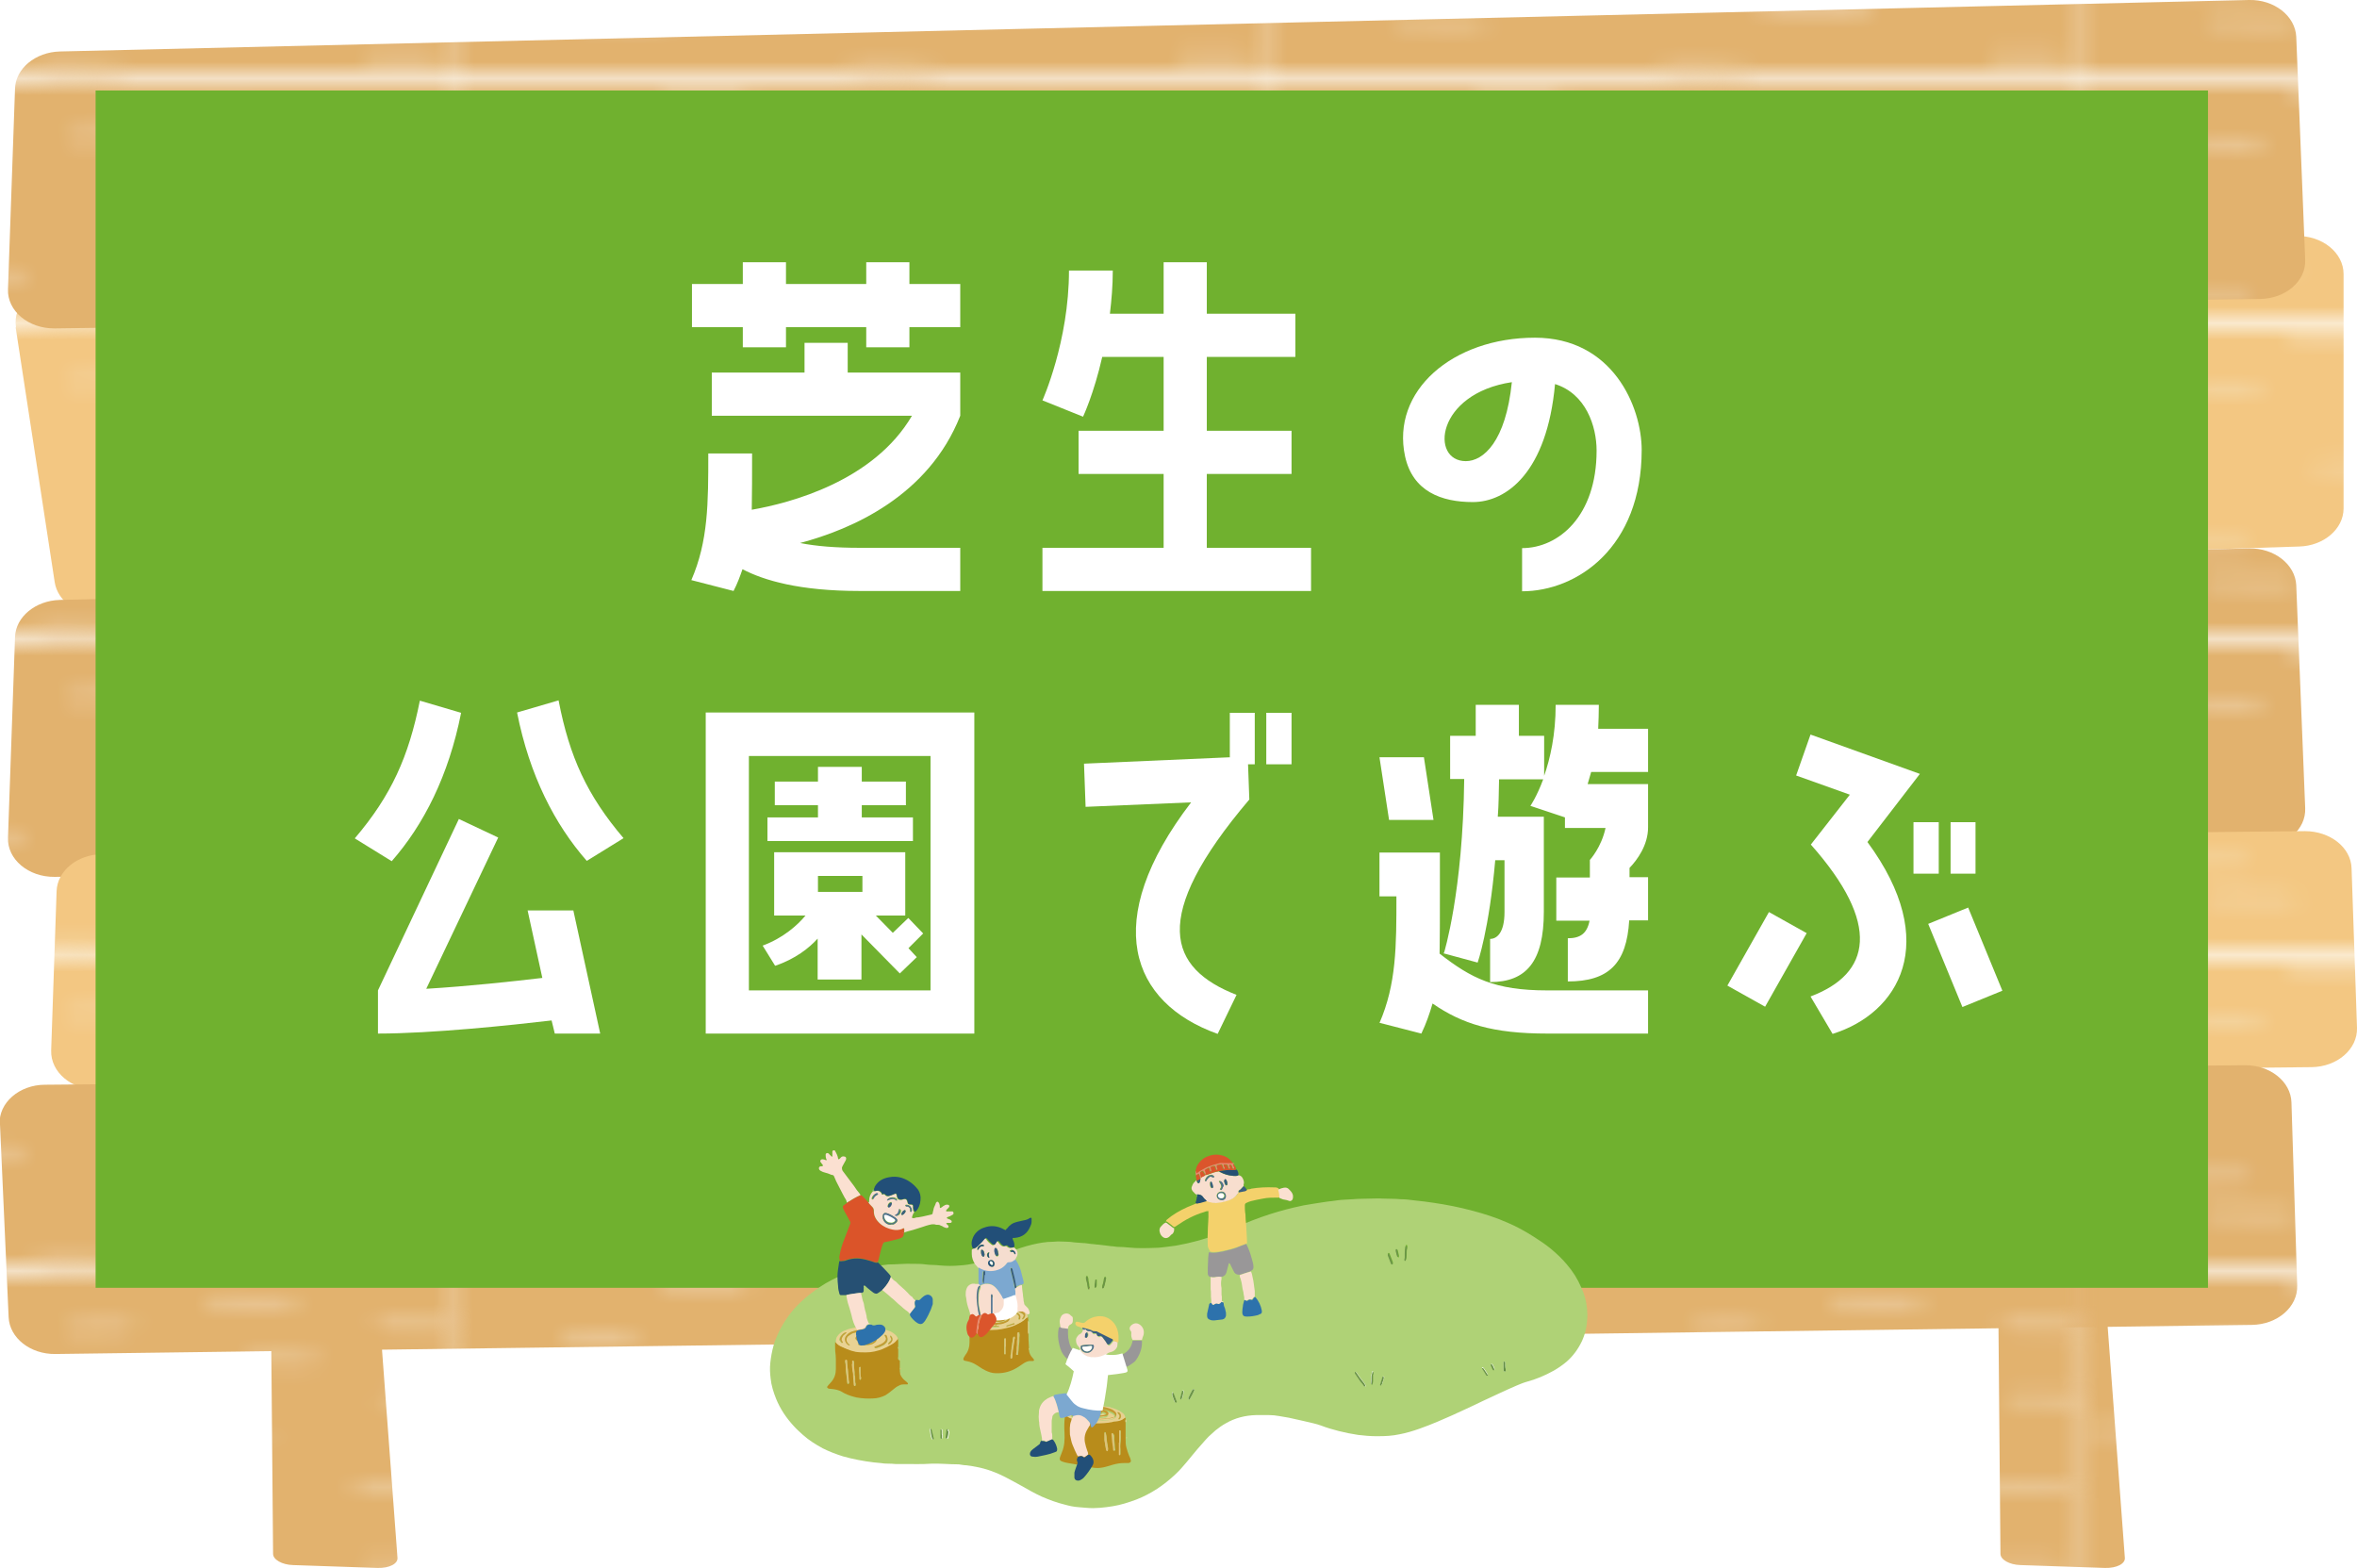 <?xml version="1.0" encoding="UTF-8"?>
<svg id="_レイヤー_1" data-name="レイヤー 1" xmlns="http://www.w3.org/2000/svg" xmlns:xlink="http://www.w3.org/1999/xlink" viewBox="0 0 73.71 49.03">
  <defs>
    <style>
      .cls-1 {
        fill: none;
      }

      .cls-2 {
        fill: url(#_新規パターンスウォッチ_16);
      }

      .cls-3 {
        fill: url(#_新規パターンスウォッチ_12);
      }

      .cls-4 {
        fill: #f4d16b;
      }

      .cls-5 {
        fill: #f8dece;
      }

      .cls-6 {
        fill: #f8decf;
      }

      .cls-7 {
        fill: #669043;
      }

      .cls-8 {
        fill: #699345;
      }

      .cls-9 {
        fill: #e7d191;
      }

      .cls-10 {
        fill: #e7d090;
      }

      .cls-11 {
        fill: #f5ddcf;
      }

      .cls-12 {
        fill: #e9d293;
      }

      .cls-13 {
        fill: #ebc99a;
      }

      .cls-14 {
        fill: #f3c782;
      }

      .cls-15 {
        fill: #fff;
      }

      .cls-16 {
        fill: #f5d5a1;
      }

      .cls-17 {
        fill: #fbe0d1;
      }

      .cls-18 {
        fill: #e7886e;
      }

      .cls-19 {
        fill: #6b9548;
      }

      .cls-20 {
        fill: #6b9546;
      }

      .cls-21 {
        fill: #6b9446;
      }

      .cls-22 {
        fill: #999798;
      }

      .cls-23 {
        fill: #6a9446;
      }

      .cls-24 {
        fill: #7ca8d0;
      }

      .cls-25 {
        fill: #b88c1b;
      }

      .cls-26 {
        fill: #c39930;
      }

      .cls-27 {
        fill: #afd276;
      }

      .cls-28 {
        fill: #c1962c;
      }

      .cls-29 {
        fill: #ddc178;
      }

      .cls-30 {
        fill: #c49b35;
      }

      .cls-31 {
        fill: #c49a32;
      }

      .cls-32 {
        fill: #c59e37;
      }

      .cls-33 {
        fill: #dcc074;
      }

      .cls-34 {
        fill: #db552c;
      }

      .cls-35 {
        fill: #db5429;
      }

      .cls-36 {
        fill: #dfc57d;
      }

      .cls-37 {
        fill: #dec379;
      }

      .cls-38 {
        fill: #e2b26e;
      }

      .cls-39 {
        fill: #224f78;
      }

      .cls-40 {
        fill: #6d9547;
      }

      .cls-41 {
        fill: #70b12f;
      }

      .cls-42 {
        fill: #6c9446;
      }

      .cls-43 {
        fill: #6c9447;
      }

      .cls-44 {
        fill: #6c9648;
      }

      .cls-45 {
        fill: #628e42;
      }

      .cls-46 {
        fill: #395e80;
      }

      .cls-47 {
        fill: #2d72ac;
      }

      .cls-48 {
        fill: #265073;
      }

      .cls-49 {
        fill: #51718d;
      }

      .cls-50 {
        fill: url(#_新規パターンスウォッチ_16-2);
      }
    </style>
    <pattern id="_新規パターンスウォッチ_16" data-name="新規パターンスウォッチ 16" x="0" y="0" width="40.83" height="18.42" patternTransform="translate(-3086.74 -4079.95) scale(.62 .52)" patternUnits="userSpaceOnUse" viewBox="0 0 40.83 18.42">
      <g>
        <rect class="cls-1" x="0" y="0" width="40.83" height="18.42"/>
        <rect class="cls-38" x="0" y="0" width="40.83" height="18.42"/>
        <path class="cls-13" d="m31.8,1.07c-1-.05-1.99-.09-2.99-.14-.23-.01-.53.05-.68.11-.17.06-.29.17-.28.26.01.1.09.2.28.26.2.07.41.1.68.11,1,.05,1.99.09,2.99.14.23.01.53-.05.68-.11.17-.06.29-.17.28-.26-.01-.1-.09-.2-.28-.26-.2-.07-.41-.1-.68-.11h0Z"/>
        <path class="cls-13" d="m23.79,2.54c-.81-.09-1.67-.04-2.42.1-.21.04-.38.14-.44.22-.06.09-.03.21.1.29.13.08.33.15.58.17.26.02.5.01.74-.04.06-.01.12-.02.18-.03-.08.01-.15.02-.23.04.19-.03.38-.05.58-.06-.09,0-.17,0-.26.01.2,0,.4,0,.6,0-.09,0-.17,0-.26-.01.1,0,.21.01.31.03.24.03.53.01.74-.04.2-.05.39-.13.44-.22.06-.1.04-.2-.1-.29-.14-.08-.33-.14-.58-.17h0Z"/>
        <path class="cls-13" d="m25.71,5.51h-1.79c-.25,0-.51.04-.68.11-.17.06-.29.17-.28.26.01.1.09.2.28.26.19.07.42.11.68.11h1.79c.25,0,.51-.04.68-.11.17-.06.29-.17.28-.26-.01-.1-.09-.2-.28-.26-.19-.07-.42-.11-.68-.11h0Z"/>
        <path class="cls-13" d="m32.85,4.48c-.64-.03-1.28-.05-1.92-.08-.23,0-.53.05-.68.11-.17.06-.29.17-.28.26.01.1.09.2.28.26.07.02.13.04.2.06.15.03.31.05.49.05.64.03,1.28.05,1.92.08.23,0,.53-.05.68-.11.17-.06.29-.17.28-.26-.01-.1-.09-.2-.28-.26-.07-.02-.13-.04-.2-.06-.15-.03-.31-.05-.49-.05h0Z"/>
        <path class="cls-13" d="m30.7,9.3c-.63-.05-1.28-.09-1.93-.09-.24,0-.51.04-.68.11-.17.06-.29.17-.28.26.01.1.09.2.28.26.19.07.42.11.68.11.32,0,.65.01.97.03-.09,0-.17,0-.26-.01.24.01.47.03.7.05.25.02.52.01.74-.04.2-.05.39-.13.44-.22.06-.1.04-.2-.1-.29-.13-.08-.33-.15-.58-.17h0Z"/>
        <path class="cls-13" d="m14.23,7.78c-.54.02-1.08.02-1.62-.01.09,0,.17,0,.26.01-.14,0-.29-.02-.43-.03-.26-.02-.51-.01-.74.04-.2.05-.39.13-.44.22-.06.1-.04.2.1.29.13.08.33.15.58.17.76.06,1.53.08,2.3.05.26-.01.49-.03.68-.11.17-.06.29-.17.28-.26-.01-.1-.09-.2-.28-.26-.18-.06-.43-.12-.68-.11h0Z"/>
        <path class="cls-13" d="m38.85,16.81c-.54.02-1.08.02-1.62-.01.09,0,.17,0,.26.01-.14,0-.29-.02-.43-.03-.26-.02-.51-.01-.74.04-.2.05-.39.13-.44.22-.06.1-.04.2.1.29.13.08.33.15.58.17.76.06,1.53.08,2.3.05.26-.01.49-.03.68-.11.17-.06.29-.17.28-.26-.01-.1-.09-.2-.28-.26-.18-.06-.43-.12-.68-.11h0Z"/>
        <path class="cls-13" d="m8.26,3.19c-.43-.06-.88-.09-1.34-.1-.46-.01-.91,0-1.36.03-.22.01-.47.1-.58.17-.12.08-.17.2-.1.29.08.09.22.18.44.22.08.01.15.03.23.04.17.02.34.02.51,0,.04,0,.08,0,.12,0-.09,0-.17,0-.26.01.4-.02.8-.02,1.2,0-.09,0-.17,0-.26-.01.29.02.58.04.86.08.23.03.54,0,.74-.04.2-.05.39-.13.44-.22.12-.21-.16-.39-.67-.46h0Z"/>
        <path class="cls-13" d="m13.47,0h-2.68c-.51,0-.99.17-.97.37.02.2.42.37.97.37h2.68c.51,0,.99-.17.97-.37-.02-.2-.42-.37-.97-.37h0Z"/>
        <path class="cls-13" d="m16.78,4.79c-.67-.05-1.36-.08-2.04-.06-.26,0-.5.04-.68.11-.17.06-.29.17-.28.26.01.1.09.2.28.26.18.06.43.11.68.11.45,0,.9,0,1.34.02-.09,0-.17,0-.26-.01.15,0,.3.02.44.03.26.02.51.01.74-.04.2-.05.39-.13.44-.22.06-.1.04-.2-.1-.29-.13-.08-.33-.15-.58-.17h0Z"/>
        <path class="cls-13" d="m17.18,11.65s.08,0,.13,0c.04.02.09.03.14.04.22.05.5.07.74.04.23-.03.46-.08.58-.17.18-.13.21-.28.01-.42-.1-.07-.28-.13-.47-.17-.21-.04-.45-.07-.68-.07-.13,0-.25,0-.38.01-.54.02-1.07.03-1.61.05-.26,0-.49.04-.68.11-.17.06-.29.17-.28.26.01.1.09.2.28.26.18.06.43.12.68.11.35,0,.69-.02,1.04-.03.17,0,.33,0,.5-.01Z"/>
        <path class="cls-13" d="m3.77,8.67H.97C.46,8.67-.02,8.84,0,9.04c.02.2.42.37.97.37h2.81c.51,0,.99-.17.97-.37-.02-.2-.42-.37-.97-.37h0Z"/>
        <path class="cls-13" d="m29.15,14.04c-1.32-.03-2.64-.07-3.95-.1-.5-.01-.99.18-.97.37.02.21.42.36.97.37,1.32.03,2.64.07,3.95.1.5.01.99-.18.97-.37-.02-.21-.42-.36-.97-.37h0Z"/>
        <path class="cls-13" d="m9.64,14.71c-.98-.04-1.96-.05-2.94-.03-.26,0-.5.04-.68.11-.17.06-.29.17-.28.26.02.19.43.39.97.37.98-.03,1.96-.02,2.94.03.23.01.53-.05.68-.11.17-.06.29-.17.28-.26-.01-.1-.09-.2-.28-.26-.2-.07-.41-.1-.68-.11h0Z"/>
        <path class="cls-13" d="m7.22,12.46h-2.81c-.51,0-.99.17-.97.37.02.2.42.37.97.37h2.81c.51,0,.99-.17.97-.37-.02-.2-.42-.37-.97-.37h0Z"/>
        <path class="cls-13" d="m22.9,17.67l-2.68-.1c-.23,0-.52.05-.68.11-.17.06-.29.17-.28.26.01.1.09.2.28.26.2.07.41.1.68.11l2.68.1c.23,0,.52-.05.68-.11.17-.06.29-.17.28-.26-.01-.1-.09-.2-.28-.26-.2-.07-.41-.1-.68-.11h0Z"/>
        <path class="cls-13" d="m39.36,12.19c-1.02-.02-2.04-.04-3.07-.06-.51,0-.99.18-.97.37.02.21.42.36.97.37,1.02.02,2.04.04,3.07.06.51,0,.99-.18.97-.37-.02-.21-.42-.36-.97-.37h0Z"/>
        <path class="cls-13" d="m39.87,6.85c-.72-.03-1.45-.05-2.17-.08-.23,0-.52.05-.68.11-.17.06-.29.17-.28.26.01.1.09.2.28.26.07.02.13.04.2.06.15.03.31.05.49.05.72.03,1.45.05,2.17.08.23,0,.52-.05.68-.11.17-.06.29-.17.28-.26-.01-.1-.09-.2-.28-.26-.07-.02-.13-.04-.2-.06-.15-.03-.31-.05-.49-.05h0Z"/>
        <path class="cls-13" d="m40,2.47c-.81-.11-1.7-.14-2.55-.11-.26.01-.49.03-.68.11-.17.06-.29.17-.28.26.01.1.09.2.28.26.18.06.43.12.68.11.44-.02.87-.02,1.31,0-.09,0-.17,0-.26-.01.34.02.67.05.99.09.23.03.54,0,.74-.04.2-.05.39-.13.44-.22.12-.21-.16-.39-.67-.46h0Z"/>
      </g>
    </pattern>
    <pattern id="_新規パターンスウォッチ_12" data-name="新規パターンスウォッチ 12" x="0" y="0" width="40.83" height="18.42" patternTransform="translate(-3086.74 -4079.95) scale(.62 .52)" patternUnits="userSpaceOnUse" viewBox="0 0 40.83 18.42">
      <g>
        <rect class="cls-1" x="0" y="0" width="40.83" height="18.42"/>
        <rect class="cls-14" x="0" y="0" width="40.83" height="18.42"/>
        <path class="cls-16" d="m31.8,1.07c-1-.05-1.99-.09-2.99-.14-.23-.01-.53.05-.68.11-.17.06-.29.17-.28.26.01.1.09.2.28.26.2.07.41.1.68.11,1,.05,1.99.09,2.99.14.23.01.53-.05.68-.11.17-.06.29-.17.28-.26-.01-.1-.09-.2-.28-.26-.2-.07-.41-.1-.68-.11h0Z"/>
        <path class="cls-16" d="m23.79,2.54c-.81-.09-1.67-.04-2.42.1-.21.04-.38.14-.44.22-.06.09-.03.21.1.29.13.08.33.15.58.17.26.02.5.01.74-.04.06-.01.12-.02.18-.03-.08.01-.15.02-.23.04.19-.03.38-.05.58-.06-.09,0-.17,0-.26.01.2,0,.4,0,.6,0-.09,0-.17,0-.26-.01.1,0,.21.01.31.03.24.03.53.01.74-.04.2-.05.39-.13.44-.22.06-.1.04-.2-.1-.29-.14-.08-.33-.14-.58-.17h0Z"/>
        <path class="cls-16" d="m25.71,5.51h-1.79c-.25,0-.51.04-.68.11-.17.06-.29.17-.28.26.01.1.09.2.28.26.19.07.42.11.68.11h1.79c.25,0,.51-.04.68-.11.17-.06.29-.17.28-.26-.01-.1-.09-.2-.28-.26-.19-.07-.42-.11-.68-.11h0Z"/>
        <path class="cls-16" d="m32.85,4.48c-.64-.03-1.28-.05-1.92-.08-.23,0-.53.05-.68.11-.17.06-.29.17-.28.26.01.1.09.2.28.26.07.02.13.04.2.06.15.03.31.05.49.05.64.03,1.28.05,1.92.08.23,0,.53-.05.68-.11.17-.06.29-.17.28-.26-.01-.1-.09-.2-.28-.26-.07-.02-.13-.04-.2-.06-.15-.03-.31-.05-.49-.05h0Z"/>
        <path class="cls-16" d="m30.7,9.3c-.63-.05-1.28-.09-1.93-.09-.24,0-.51.04-.68.11-.17.06-.29.17-.28.26.01.1.09.2.28.26.19.07.42.11.68.11.32,0,.65.01.97.03-.09,0-.17,0-.26-.01.24.01.47.03.7.05.25.02.52.01.74-.04.2-.05.39-.13.44-.22.06-.1.04-.2-.1-.29-.13-.08-.33-.15-.58-.17h0Z"/>
        <path class="cls-16" d="m14.23,7.78c-.54.02-1.08.02-1.62-.01.09,0,.17,0,.26.01-.14,0-.29-.02-.43-.03-.26-.02-.51-.01-.74.04-.2.05-.39.13-.44.22-.06.1-.04.2.1.29.13.08.33.15.58.17.76.06,1.53.08,2.3.05.26-.01.49-.03.68-.11.17-.06.29-.17.28-.26-.01-.1-.09-.2-.28-.26-.18-.06-.43-.12-.68-.11h0Z"/>
        <path class="cls-16" d="m38.85,16.81c-.54.02-1.08.02-1.62-.01.09,0,.17,0,.26.01-.14,0-.29-.02-.43-.03-.26-.02-.51-.01-.74.04-.2.05-.39.13-.44.22-.06.1-.04.2.1.29.13.08.33.15.58.17.76.06,1.53.08,2.3.05.26-.01.49-.03.68-.11.17-.06.29-.17.28-.26-.01-.1-.09-.2-.28-.26-.18-.06-.43-.12-.68-.11h0Z"/>
        <path class="cls-16" d="m8.26,3.19c-.43-.06-.88-.09-1.34-.1-.46-.01-.91,0-1.36.03-.22.01-.47.1-.58.17-.12.08-.17.2-.1.29.08.09.22.18.44.22.08.01.15.03.23.04.17.02.34.02.51,0,.04,0,.08,0,.12,0-.09,0-.17,0-.26.01.4-.02.8-.02,1.2,0-.09,0-.17,0-.26-.01.29.02.58.04.86.08.23.03.54,0,.74-.04.2-.05.39-.13.44-.22.12-.21-.16-.39-.67-.46h0Z"/>
        <path class="cls-16" d="m13.47,0h-2.68c-.51,0-.99.17-.97.37.02.2.42.37.97.37h2.68c.51,0,.99-.17.97-.37-.02-.2-.42-.37-.97-.37h0Z"/>
        <path class="cls-16" d="m16.78,4.79c-.67-.05-1.36-.08-2.04-.06-.26,0-.5.04-.68.11-.17.06-.29.17-.28.26.01.1.09.2.28.26.18.06.43.11.68.11.45,0,.9,0,1.34.02-.09,0-.17,0-.26-.01.15,0,.3.02.44.03.26.02.51.01.74-.04.2-.05.39-.13.44-.22.06-.1.04-.2-.1-.29-.13-.08-.33-.15-.58-.17h0Z"/>
        <path class="cls-16" d="m17.18,11.65s.08,0,.13,0c.04.02.09.03.14.04.22.05.5.07.74.04.23-.03.46-.08.58-.17.18-.13.21-.28.01-.42-.1-.07-.28-.13-.47-.17-.21-.04-.45-.07-.68-.07-.13,0-.25,0-.38.01-.54.02-1.07.03-1.61.05-.26,0-.49.04-.68.11-.17.06-.29.17-.28.26.01.1.09.2.28.26.18.06.43.12.68.11.35,0,.69-.02,1.04-.03.17,0,.33,0,.5-.01Z"/>
        <path class="cls-16" d="m3.77,8.67H.97C.46,8.67-.02,8.84,0,9.04c.02.2.42.37.97.37h2.81c.51,0,.99-.17.97-.37-.02-.2-.42-.37-.97-.37h0Z"/>
        <path class="cls-16" d="m29.15,14.04c-1.32-.03-2.64-.07-3.95-.1-.5-.01-.99.18-.97.37.02.21.42.36.97.37,1.32.03,2.64.07,3.95.1.5.01.99-.18.97-.37-.02-.21-.42-.36-.97-.37h0Z"/>
        <path class="cls-16" d="m9.64,14.71c-.98-.04-1.96-.05-2.94-.03-.26,0-.5.04-.68.11-.17.06-.29.17-.28.26.02.19.43.39.97.37.98-.03,1.96-.02,2.94.03.23.01.53-.05.68-.11.17-.06.29-.17.28-.26-.01-.1-.09-.2-.28-.26-.2-.07-.41-.1-.68-.11h0Z"/>
        <path class="cls-16" d="m7.22,12.46h-2.81c-.51,0-.99.17-.97.37.02.2.42.37.97.37h2.81c.51,0,.99-.17.97-.37-.02-.2-.42-.37-.97-.37h0Z"/>
        <path class="cls-16" d="m22.9,17.67l-2.68-.1c-.23,0-.52.05-.68.11-.17.06-.29.17-.28.26.01.1.09.2.28.26.2.07.41.1.68.11l2.68.1c.23,0,.52-.05.68-.11.17-.06.29-.17.28-.26-.01-.1-.09-.2-.28-.26-.2-.07-.41-.1-.68-.11h0Z"/>
        <path class="cls-16" d="m39.36,12.19c-1.02-.02-2.04-.04-3.07-.06-.51,0-.99.18-.97.37.02.21.42.36.97.37,1.02.02,2.04.04,3.07.06.51,0,.99-.18.97-.37-.02-.21-.42-.36-.97-.37h0Z"/>
        <path class="cls-16" d="m39.87,6.85c-.72-.03-1.45-.05-2.17-.08-.23,0-.52.05-.68.11-.17.06-.29.17-.28.26.01.1.09.2.28.26.07.02.13.04.2.06.15.03.31.05.49.05.72.03,1.45.05,2.17.08.23,0,.52-.05.68-.11.17-.06.29-.17.28-.26-.01-.1-.09-.2-.28-.26-.07-.02-.13-.04-.2-.06-.15-.03-.31-.05-.49-.05h0Z"/>
        <path class="cls-16" d="m40,2.47c-.81-.11-1.7-.14-2.55-.11-.26.01-.49.03-.68.11-.17.06-.29.17-.28.26.01.1.09.2.28.26.18.06.43.12.68.11.44-.02.87-.02,1.31,0-.09,0-.17,0-.26-.01.34.02.67.05.99.09.23.03.54,0,.74-.04.2-.05.39-.13.44-.22.12-.21-.16-.39-.67-.46h0Z"/>
      </g>
    </pattern>
    <pattern id="_新規パターンスウォッチ_16-2" data-name="新規パターンスウォッチ 16" patternTransform="translate(-3086.74 -4087.6) scale(.62 .52)" xlink:href="#_新規パターンスウォッチ_16"/>
  </defs>
  <g>
    <g>
      <path class="cls-2" d="m8.43,35.95c.01,1.34.09,10.57.11,12.64,0,.18.28.34.62.35l2.65.09c.36.01.64-.13.62-.32l-.95-12.78c0-.12-.25-.21-.53-.21l-2.05.02c-.26,0-.47.09-.47.2Z"/>
      <path class="cls-2" d="m62.45,35.95c.01,1.34.09,10.57.11,12.64,0,.18.28.34.62.35l2.65.09c.36.01.64-.13.62-.32l-.95-12.78c0-.12-.25-.21-.53-.21l-2.05.02c-.26,0-.47.09-.47.2Z"/>
      <path class="cls-3" d="m.49,10.24l1.22,7.96c.09.61.74,1.07,1.48,1.04l68.71-2.15c.77-.02,1.39-.55,1.39-1.19v-7.33c0-.67-.67-1.21-1.48-1.19L1.89,8.89c-.85.02-1.5.64-1.39,1.34Z"/>
      <path class="cls-2" d="m1.86,18.76l68.47-1.61c.79-.02,1.45.5,1.48,1.15l.28,6.97c.03.67-.61,1.22-1.42,1.23L1.71,27.42c-.82.01-1.49-.55-1.46-1.23l.22-6.27c.02-.63.64-1.14,1.4-1.16Z"/>
      <path class="cls-50" d="m1.86,1.61L70.33,0c.79-.02,1.45.5,1.48,1.15l.28,6.97c.03.67-.61,1.22-1.42,1.23L1.71,10.27c-.82.01-1.49-.55-1.46-1.23l.22-6.27c.02-.63.64-1.14,1.4-1.16Z"/>
      <path class="cls-3" d="m3.19,26.7c9.06-.09,59.74-.62,68.89-.71.79,0,1.44.51,1.46,1.16l.17,4.99c.02.67-.62,1.22-1.42,1.23l-69.23.71c-.82,0-1.48-.55-1.46-1.23l.17-4.98c.02-.64.65-1.15,1.42-1.16Z"/>
      <path class="cls-2" d="m0,35.16l.27,6.03c.03.65.68,1.16,1.46,1.15l68.69-.91c.8-.01,1.44-.56,1.42-1.23l-.18-5.73c-.02-.65-.67-1.17-1.46-1.16l-68.79.61c-.81,0-1.46.57-1.42,1.24Z"/>
    </g>
    <rect class="cls-41" x="2.99" y="2.83" width="66.06" height="37.44"/>
  </g>
  <g>
    <path class="cls-15" d="m28.44,8.2v.68h1.59v1.35h-1.59v.63h-1.35v-.63h-2.51v.63h-1.35v-.63h-1.59v-1.35h1.59v-.68h1.35v.68h2.51v-.68h1.35Zm-1.93,2.52v.93h3.52v1.35c-.99,2.51-3.39,3.55-5.01,3.98.5.1,1.12.15,1.86.15h3.15v1.35h-3.15c-1.88,0-2.99-.33-3.66-.68-.08.23-.16.45-.28.68l-1.32-.34c.53-1.22.53-2.41.53-3.96h1.37c0,.65,0,1.23-.01,1.76,1.2-.21,3.81-.89,5.01-2.94h-6.26v-1.35h2.9v-.93h1.35Z"/>
    <path class="cls-15" d="m37.74,14.82v2.31h3.26v1.35h-8.4v-1.35h3.79v-2.31h-2.66v-1.35h2.66v-2.31h-1.92c-.26,1.15-.6,1.87-.6,1.87l-1.27-.51s.83-1.84.83-4.06h1.37c0,.48-.04.93-.09,1.35h1.68v-1.61h1.35v1.61h2.77v1.35h-2.77v2.31h2.65v1.35h-2.65Z"/>
    <path class="cls-15" d="m51.34,14.07c0,3.06-2.03,4.42-3.74,4.42v-1.35c1.14,0,2.33-1,2.33-3.05,0-.77-.34-1.78-1.3-2.08-.25,2.75-1.51,3.69-2.57,3.69-.98,0-1.88-.33-2.12-1.43-.44-2.04,1.48-3.71,4.06-3.71,2.42,0,3.34,2.14,3.34,3.52Zm-4.06-2.12c-2.38.36-2.56,2.47-1.44,2.47.55,0,1.25-.61,1.44-2.47Z"/>
    <path class="cls-15" d="m11.1,26.21c1.14-1.34,1.68-2.55,2.03-4.3l1.29.38c-.39,1.97-1.17,3.5-2.17,4.64l-1.15-.71Zm3.25-.6l1.23.58-2.25,4.73c1.32-.08,2.7-.23,3.63-.34l-.46-2.11h1.43l.84,3.85h-1.42l-.1-.41c-1.28.15-3.75.41-5.43.41v-1.35l2.53-5.36Zm3.12-3.7c.34,1.76.89,2.96,2.03,4.3l-1.15.71c-1-1.14-1.79-2.67-2.18-4.64l1.3-.38Z"/>
    <path class="cls-15" d="m22.07,32.32v-10.04h8.4v10.04h-8.4Zm1.35-8.68v7.33h5.68v-7.33h-5.68Zm4.99,5.07l.46.48-.46.46.26.28-.53.51-1.2-1.22v1.41h-1.37v-1.28c-.26.29-.7.64-1.33.85l-.39-.63c.65-.24,1.1-.65,1.34-.94h-.98v-1.98h4.1v1.98h-.92l.53.54.48-.46Zm.14-3.15v.74h-4.55v-.74h1.58v-.38h-1.35v-.74h1.35v-.46h1.37v.46h1.38v.74h-1.38v.38h1.61Zm-1.58,2.33v-.5h-1.39v.5h1.39Z"/>
    <path class="cls-15" d="m38.46,23.67v-1.38h.78v1.61h-.21l.04,1.1c-3.14,3.7-2.52,5.28-.4,6.11l-.59,1.22c-2.72-.97-3.68-3.52-.83-7.24l-3.3.14-.05-1.35,4.57-.2Zm1.93-1.38v1.61h-.79v-1.61h.79Z"/>
    <path class="cls-15" d="m44.83,25.64h-1.39l-.3-1.96h1.39l.3,1.96Zm-1.69,6.35c.53-1.22.53-2.41.53-3.96h-.53v-1.37h1.89v1.37c0,.66,0,1.25-.01,1.79.99.77,1.72,1.15,3.37,1.15h3.15v1.35h-3.15c-1.71,0-2.66-.3-3.59-.94-.09.31-.2.63-.35.94l-1.32-.34Zm2.02-2.2s.59-1.89.63-5.43h-.44v-1.35h.8v-.97h1.35v.97h.79v1.25c.19-.54.36-1.29.36-2.22h1.35c0,.26-.01.51-.02.75h1.56v1.35h-1.78l-.11.38h1.89v1.35c0,.56-.34,1.02-.58,1.27v.29h.58v1.35h-.59c-.08,1.35-.64,1.91-1.92,1.91v-1.35c.38,0,.6-.14.68-.55h-1.04v-1.35h1.05v-.55s.36-.39.49-1h-1.27v-.33l-1.08-.36s.2-.29.4-.83h-1.38c-.01.41-.01.8-.04,1.17h1.44v2.97c0,1.56-.55,2.2-1.68,2.2v-1.35c.21,0,.45-.19.45-.84v-1.62h-.29c-.19,2.18-.55,3.2-.55,3.2l-1.07-.29Z"/>
    <path class="cls-15" d="m54.02,30.82l1.3-2.3,1.18.66-1.3,2.3-1.18-.66Zm6.02-6.62l-1.64,2.13c2.32,3.15.97,5.36-1.09,6l-.69-1.17c1.89-.71,2.22-2.26.01-4.75l1.22-1.56-1.68-.6.45-1.28,3.42,1.23Zm.59,1.51v1.61h-.79v-1.61h.79Zm.92,2.67l1.07,2.6-1.25.51-1.07-2.6,1.25-.51Zm.23-2.67v1.61h-.78v-1.61h.78Z"/>
  </g>
  <g>
    <g>
      <path class="cls-27" d="m43.11,44.91s-.06,0-.09,0c-.18,0-.37-.02-.55-.04-.2-.03-.4-.07-.6-.12-.19-.05-.37-.1-.55-.17-.16-.06-.33-.09-.49-.13-.07-.02-.15-.03-.22-.05-.2-.05-.41-.09-.61-.12-.11-.02-.21-.03-.32-.03-.13,0-.27,0-.4,0-.34.01-.66.09-.95.26-.11.06-.22.14-.32.22-.07.06-.14.13-.21.19-.12.12-.23.26-.35.39-.12.14-.23.28-.34.41-.11.13-.22.26-.35.38-.36.34-.76.61-1.22.79-.24.09-.49.17-.74.21-.13.02-.26.04-.4.05-.07,0-.15.01-.22.01-.15,0-.3-.02-.45-.03-.15-.01-.29-.04-.43-.08-.25-.06-.49-.15-.72-.25-.22-.1-.43-.22-.64-.34-.16-.09-.33-.18-.5-.27-.29-.15-.59-.26-.91-.32-.1-.02-.21-.04-.31-.05-.08,0-.16-.02-.24-.03-.01,0-.02,0-.04,0-.27,0-.54-.03-.82-.02-.28.02-.57.01-.85.01-.09,0-.18,0-.27,0-.15-.02-.31,0-.46-.03-.07-.01-.14-.01-.21-.02-.33-.04-.65-.1-.97-.19-.22-.07-.43-.15-.63-.25-.22-.12-.43-.25-.62-.42-.1-.09-.2-.18-.29-.28-.23-.25-.42-.53-.55-.85-.08-.2-.15-.42-.17-.63-.02-.16-.03-.33-.01-.5.02-.18.05-.35.1-.53.03-.12.08-.24.13-.35.11-.25.25-.47.42-.69.13-.16.28-.31.44-.45.2-.17.41-.32.64-.46.26-.15.52-.27.8-.36.21-.07.43-.13.66-.16.16-.03.33-.05.5-.07,0,0,0,0,0,0,.26,0,.51-.03.77-.02.13,0,.27,0,.4.02.14.02.29.01.44.03.21.02.43.02.64,0,.31-.02.61-.09.9-.19.21-.07.42-.15.63-.23.24-.09.47-.17.72-.23.21-.05.43-.09.65-.09.05,0,.11-.01.16-.01.17.01.34,0,.51.03.09.01.17.01.26.02.09,0,.18.02.27.03.07,0,.15.02.22.02.14.02.28.03.41.05.07,0,.14.02.2.02.11,0,.22.01.33.02.29.03.58.02.86.01.11,0,.22-.02.33-.03.1-.01.2-.03.3-.04.23-.04.45-.09.67-.15.34-.09.67-.22,1-.35.33-.13.65-.27.99-.39.34-.12.68-.22,1.02-.3.2-.05.41-.09.62-.12.15-.02.3-.05.46-.07.14-.01.28-.04.41-.05.12-.01.24-.01.36-.02.19-.02.37-.01.56-.02.12,0,.24-.01.36,0,.19.01.38,0,.57.02.15,0,.31.02.46.04.19.02.37.04.56.07.41.06.82.14,1.23.25.38.1.75.22,1.11.38.28.12.55.27.8.43.19.12.37.24.54.38.18.15.35.31.5.49.19.22.34.46.45.72.1.21.16.43.18.66,0,.09.02.19.01.28-.01.26-.06.5-.17.74-.12.25-.28.47-.49.65-.12.1-.25.19-.39.27-.27.15-.55.27-.85.35-.11.03-.22.08-.32.12-.35.15-.7.32-1.05.48-.18.09-.36.17-.55.26-.28.13-.56.26-.85.38-.19.08-.39.16-.59.23-.2.07-.4.13-.61.17-.23.05-.45.06-.68.06Zm-.42-1.55s.03-.02.02-.03c-.01-.02-.02-.04-.03-.06-.09-.11-.17-.23-.25-.34,0-.01-.02-.02-.03-.03,0,0-.01,0-.02,0,0,0,0,.01,0,.02,0,.02.01.04.02.06.05.07.1.15.15.22.04.05.07.09.11.14,0,.01.02.02.04.02Zm1.24-4.03s0,.03,0,.04c0,0,.01.02.02.02,0,0,.02,0,.02-.01.01-.04.02-.08.02-.13,0-.08,0-.17.02-.25,0-.01,0-.03,0-.05,0-.01-.01-.02-.03-.02,0,0-.01,0-.02.01,0,0,0,0,0,0,0,.07-.03.13-.02.2,0,.02,0,.04,0,.06,0,.03,0,.06,0,.1Zm-9.86.91c0-.05-.01-.12-.03-.19,0-.04,0-.08-.02-.12,0-.01,0-.03-.03-.03-.02,0-.02.02-.02.04,0,.01,0,.03,0,.04.02.1.04.2.06.3,0,.02.01.03.03.03.02,0,.02-.02.02-.03,0,0,0-.01,0-.04Zm8.87,2.73s0-.05,0-.08c0,0,0,0-.01-.01,0,0-.02,0-.02.01,0,.05-.03.1-.03.15,0,.07,0,.14-.01.2,0,0,0,.01,0,.02,0,0,.01.02.02.02,0,0,.02,0,.02-.01.01-.03.02-.07.02-.11,0-.03,0-.06,0-.09,0-.03,0-.07,0-.11Zm.62-3.46s0-.03,0-.04c-.03-.09-.07-.17-.1-.26,0-.01-.01-.02-.02-.03,0,0-.01,0-.02,0,0,0-.01,0-.01.01,0,.02,0,.03,0,.05.03.09.07.17.1.26,0,0,0,.02.02.02,0,0,.01.01.02,0,0,0,.01-.01.02-.02Zm-8.97.46s0-.04-.02-.04c-.01,0-.03,0-.04.03,0,.02-.01.04-.01.05,0,.05-.02.1-.03.14,0,.03-.02.06-.02.09,0,.02,0,.04.02.04.02,0,.03-.01.03-.03,0-.01,0-.02.01-.03.01-.05.03-.11.04-.16,0-.03.01-.07.02-.09Zm2.76,3.48s-.02-.02-.03-.01c0,0-.02.01-.03.02-.04.09-.09.17-.13.26,0,.02,0,.03.02.04.01,0,.02,0,.03-.01.05-.09.09-.18.14-.27,0,0,0-.01,0-.02Zm-.7.12s0,.03,0,.04c.03.07.05.15.08.22,0,0,.01.02.02.02,0,0,.02,0,.03,0,0,0,.01-.01.01-.02,0,0,0-.01,0-.02-.03-.08-.06-.16-.09-.24,0-.01-.01-.02-.02-.03,0,0-.01,0-.02,0,0,0-.01,0-.01.01,0,0,0,.01,0,.02Zm-7.57,1.15c.01.08.02.17.05.26,0,.01.01.02.02.03,0,0,.02.01.02,0,0,0,.01-.01.01-.02,0,0,0-.01,0-.02-.02-.08-.04-.17-.06-.25,0-.01-.01-.03-.02-.04,0,0-.01,0-.02,0,0,0-.01,0-.01.01,0,0,0,.02,0,.03Zm17.94-2.02s0,0,0,0c0,.04,0,.09,0,.13,0,.02,0,.05.04.06.02,0,.03-.02.03-.06-.02-.07-.01-.15-.02-.22,0-.01,0-.02-.01-.03,0,0,0,0-.02,0,0,0-.02,0-.02.01,0,.04,0,.08,0,.12Zm-.49.29s0,0,0-.01c-.05-.08-.09-.16-.15-.22,0-.01-.02,0-.03,0,0,0,0,.02,0,.02,0,0,0,0,0,0,.04.07.09.14.13.21,0,0,0,.01.01.01,0,0,.02,0,.03,0,0,0,.01-.01.01-.02Zm-3.36.32s.02,0,.03,0c.02-.02.03-.05.04-.08.02-.05.03-.11.05-.16,0-.01,0-.02-.02-.03-.01,0-.02,0-.03.01,0,0,0,0,0,0-.02.08-.05.15-.07.23,0,0,0,.01,0,.02,0,0,0,0,0,.01Zm-6.15.22s0-.02,0-.03c0,0,0-.02-.02-.02,0,0-.01,0-.02,0,0,0-.01.01-.01.02-.02.06-.03.12-.05.19,0,.01,0,.02,0,.04,0,.01.01.02.02.02,0,0,.02,0,.02-.01.04-.07.04-.15.06-.22Zm-7.35,1.23s0-.03,0-.03c0-.02-.01-.04-.02-.03-.01,0-.02.01-.02.02-.01.08-.02.16-.03.25,0,0,0,.02.02.02.01,0,.02,0,.03-.01.02-.07.03-.15.04-.21Zm4.63-4.64s0,0,0,0c0-.03,0-.07,0-.1,0,0,0,0-.01-.01-.01,0-.02,0-.02,0,0,0-.01.02-.01.02,0,.06-.01.12-.02.18,0,.02,0,.04.01.05,0,0,.02,0,.02,0,.02-.02.03-.05.03-.07,0-.03,0-.06,0-.08Zm-4.83,4.73s0,0,0,0c0-.03,0-.06,0-.09,0-.02,0-.03,0-.05,0-.01-.01-.02-.02-.02-.01,0-.02.01-.02.02,0,.07,0,.15,0,.22,0,0,0,.02,0,.03,0,.01.01.02.03.02.01,0,.02-.01.02-.02,0-.04,0-.07,0-.11Zm14.19-5.75c0,.06.02.13.05.2,0,0,.01.02.02.02.01,0,.02-.01.02-.02,0-.01,0-.02,0-.04-.01-.06-.03-.11-.04-.17,0,0,0-.01-.01-.01,0,0-.01-.01-.02,0,0,0,0,0-.01.01,0,0,0,.01,0,.03Zm3.08,3.72s0-.01,0-.02c-.01-.04-.03-.07-.05-.11,0-.02-.02-.03-.03-.04,0,0-.03,0-.03.01,0,0,0,.02,0,.03.02.04.04.09.06.13,0,.01.02.02.03.02,0,0,.02,0,.02-.02Z"/>
      <path class="cls-21" d="m42.69,43.36s-.03,0-.04-.02c-.03-.05-.07-.09-.11-.14-.05-.07-.1-.15-.15-.22-.01-.02-.03-.04-.02-.06,0,0,0-.01,0-.02,0,0,.01,0,.02,0,.01,0,.03.02.03.03.08.12.16.23.25.34.01.02.02.04.03.06,0,0,0,.02-.02.03Z"/>
      <path class="cls-19" d="m43.93,39.34s0-.07,0-.1c0-.02,0-.04,0-.06,0-.07.02-.13.02-.2,0,0,0,0,0,0,0,0,.01-.01.02-.01.01,0,.02,0,.03.02,0,.02,0,.03,0,.05-.02.08-.02.17-.02.25,0,.04-.01.09-.02.13,0,0-.02.01-.02.01,0,0-.02,0-.02-.02,0-.02,0-.04,0-.04Z"/>
      <path class="cls-42" d="m34.07,40.25s0,.03,0,.04c0,.02,0,.03-.02.03-.02,0-.03-.02-.03-.03-.01-.1-.03-.2-.06-.3,0-.01,0-.02,0-.04,0-.02,0-.03.02-.04.02,0,.02.01.03.03.02.04.02.08.02.12.02.07.02.14.03.19Z"/>
      <path class="cls-23" d="m42.94,42.98s0,.07,0,.11c0,.03,0,.06,0,.09,0,.04-.01.07-.02.11,0,.01-.01.01-.02.01,0,0-.01-.01-.02-.02,0,0,0-.01,0-.02.01-.07.01-.13.01-.2,0-.05.02-.1.03-.15,0,0,.01-.01.02-.01,0,0,.01,0,.01.01.01.03,0,.05,0,.08Z"/>
      <path class="cls-44" d="m43.56,39.52s0,.02-.02.02c0,0-.02,0-.02,0,0,0-.01-.01-.02-.02-.03-.09-.07-.17-.1-.26,0-.01,0-.03,0-.05,0,0,0-.01.01-.01,0,0,.01,0,.02,0,0,0,.02.02.02.03.03.09.07.17.1.26,0,.01,0,.02,0,.04Z"/>
      <path class="cls-42" d="m34.59,39.98s-.01.06-.02.09c-.01.05-.02.11-.04.16,0,.01,0,.02-.01.03,0,.01-.02.03-.03.03-.02,0-.03-.02-.02-.04,0-.03.01-.06.02-.09.01-.05.03-.09.03-.14,0-.02,0-.04.01-.05,0-.03.02-.04.04-.03.02,0,.02.02.02.04Z"/>
      <path class="cls-21" d="m37.35,43.46s0,.01,0,.02c-.04.09-.09.18-.14.27,0,.01-.02.02-.03.01-.01,0-.02-.02-.02-.04.04-.09.08-.17.13-.26,0,0,.02-.02.03-.02,0,0,.03,0,.03.01Z"/>
      <path class="cls-42" d="m36.66,43.58s0-.02,0-.02c0,0,0,0,.01-.01,0,0,.01,0,.02,0,0,0,.01.02.02.03.03.08.06.16.09.24,0,0,0,.01,0,.02,0,0,0,.02-.01.02,0,0-.02,0-.03,0,0,0-.02-.01-.02-.02-.03-.07-.06-.15-.08-.22,0-.01,0-.03,0-.04Z"/>
      <path class="cls-20" d="m29.09,44.72s0-.03,0-.03c0,0,0-.01.01-.01,0,0,.01,0,.02,0,0,.01.02.03.02.04.02.08.04.17.06.25,0,0,0,.01,0,.02,0,0,0,.02-.01.02,0,0-.02,0-.02,0,0,0-.02-.02-.02-.03-.03-.09-.04-.17-.05-.26Z"/>
      <path class="cls-45" d="m47.02,42.71s0-.08,0-.12c0,0,0-.02.02-.01,0,0,.01,0,.02,0,0,.01.01.02.01.03,0,.07,0,.15.02.22,0,.04,0,.06-.03.06-.03,0-.04-.03-.04-.06,0-.04,0-.09,0-.13,0,0,0,0,0,0Z"/>
      <path class="cls-43" d="m46.53,43s0,.02-.01.02c0,0-.02,0-.03,0,0,0-.01,0-.01-.01-.04-.07-.09-.14-.13-.21,0,0,0,0,0,0,0,0,0-.02,0-.02.01,0,.02,0,.03,0,.06.07.1.15.15.22,0,0,0,0,0,.01Z"/>
      <path class="cls-21" d="m43.16,43.32s0,0,0-.01c0,0,0-.01,0-.02.02-.08.05-.15.07-.23,0,0,0,0,0,0,0-.01.02-.02.03-.01.01,0,.02.02.02.03-.01.05-.03.11-.05.16,0,.03-.02.06-.04.08,0,0-.01.01-.03,0Z"/>
      <path class="cls-44" d="m37.01,43.53c-.02.07-.02.15-.06.22,0,0-.01.01-.02.01-.01,0-.02-.01-.02-.02,0-.01,0-.02,0-.04.02-.06.03-.12.05-.19,0,0,0-.02.01-.02,0,0,.01,0,.02,0,.01,0,.02,0,.02.02,0,0,0,.01,0,.03Z"/>
      <path class="cls-7" d="m29.66,44.76c0,.06-.01.14-.04.21,0,.01-.01.02-.03.01,0,0-.02-.01-.02-.02.01-.08.02-.16.03-.25,0-.01.01-.02.02-.02.01,0,.02.02.02.03,0,0,0,.01,0,.03Z"/>
      <path class="cls-8" d="m34.29,40.12s0,.06,0,.08c0,.03-.01.05-.03.07,0,0-.02,0-.02,0-.01-.02-.01-.03-.01-.05,0-.06.02-.12.02-.18,0,0,0-.02.01-.02,0,0,.01-.01.02,0,0,0,.01,0,.01.01,0,.03,0,.07,0,.1,0,0,0,0,0,0Z"/>
      <path class="cls-40" d="m29.46,44.86s0,.07,0,.11c0,.01,0,.02-.02.02-.01,0-.02-.01-.03-.02,0,0,0-.02,0-.03,0-.07,0-.15,0-.22,0-.01,0-.02.02-.02.01,0,.02.01.02.02,0,.01,0,.03,0,.05,0,.03,0,.06,0,.09,0,0,0,0,0,0Z"/>
      <path class="cls-44" d="m43.65,39.1s0-.02,0-.03c0,0,0,0,.01-.01,0,0,.02,0,.02,0,0,0,0,0,.01.01.01.06.03.11.04.17,0,.01,0,.02,0,.04,0,.01-.01.02-.02.02,0,0-.02,0-.02-.02-.02-.07-.04-.13-.05-.2Z"/>
      <path class="cls-8" d="m46.73,42.83s0,.02-.02.02c-.01,0-.02,0-.03-.02-.02-.04-.04-.09-.06-.13,0,0,0-.02,0-.03,0-.01.02-.02.03-.01.01.01.03.03.03.04.02.04.03.07.05.11,0,0,0,.01,0,.02Z"/>
    </g>
    <g>
      <path class="cls-25" d="m28.14,42.55c0,.07,0,.14,0,.22-.01.02,0,.04,0,.06,0,.04,0,.07.01.11,0,.02,0,.04.01.05.03.07.08.13.14.18.03.02.06.05.09.08.01.01,0,.04-.01.04-.02,0-.05,0-.07,0-.07,0-.14,0-.2.04-.07.03-.13.08-.19.13-.07.06-.15.12-.23.17-.12.06-.26.1-.39.1-.17.01-.34,0-.51-.03-.13-.03-.26-.07-.38-.13-.02-.01-.04-.02-.07-.04-.11-.07-.24-.09-.36-.1-.03,0-.06,0-.09-.02-.02-.01-.03-.04-.02-.05.01-.02.03-.03.04-.05.03-.03.06-.07.09-.1.1-.12.14-.25.14-.4,0-.1,0-.2,0-.31,0-.08-.01-.17-.02-.25,0-.1-.01-.19,0-.29.04.05.09.09.15.12.06.03.12.06.18.08.09.04.19.07.28.09.11.03.22.02.33.02.18,0,.34-.04.51-.1.1-.03.19-.09.28-.14.07-.04.14-.09.19-.16,0-.01.02-.02.04-.02.01.03,0,.06.01.09,0,.06,0,.12,0,.17-.02.03-.02.05,0,.07,0,.08,0,.16,0,.24,0,.03-.02.07.01.1Zm-1.49.11c0,.08,0,.15.02.21.01.07.02.13.02.2,0,.08.01.16.02.24,0,.02.02.03.03.03.01,0,.02-.01.02-.03,0-.01,0-.03,0-.04-.03-.09,0-.19-.03-.27,0-.13-.03-.25-.02-.38,0-.03,0-.05-.02-.07,0,0-.01,0-.02,0,0,0-.01,0-.01,0,0,.04,0,.08,0,.1Zm-.22-.07c.01.05.02.12.02.19,0,.02,0,.03,0,.05,0,.08.02.17.03.25,0,.06.01.12.02.18,0,0,0,.02.02.02.01,0,.02,0,.03-.02,0-.01,0-.03,0-.04,0-.03-.01-.05-.01-.08,0-.08-.02-.15-.02-.23,0-.11-.03-.22-.03-.33,0-.02,0-.03-.01-.04,0,0-.01,0-.02,0,0,0-.01,0-.02,0-.01.01-.01.03-.01.06Zm.5.5c-.02-.05-.02-.12-.02-.19,0-.03,0-.07,0-.1,0-.01,0-.02,0-.04,0,0-.01-.01-.02-.01,0,0-.02,0-.02.02,0,.04-.01.08,0,.12.01.07.01.15.01.22,0,.02,0,.04.02.04.02,0,.03-.02.03-.06Z"/>
      <path class="cls-25" d="m35.2,44.34s0,.03,0,.05c-.02.03-.02.06,0,.09,0,.13,0,.26,0,.39,0,.02,0,.05,0,.07,0,.02,0,.03,0,.04,0,.1,0,.2.03.3.02.08.05.16.08.24.02.04.04.08.05.13.02.05,0,.08-.06.1-.02,0-.04,0-.05,0-.03,0-.07,0-.1,0-.12,0-.23.02-.34.05-.11.03-.22.07-.33.09-.11.02-.22.02-.32,0-.16-.03-.31-.06-.46-.09-.1-.02-.2-.03-.3-.05-.05-.01-.11-.02-.16-.04-.1-.03-.12-.07-.08-.17.02-.04.03-.09.05-.13.08-.19.09-.39.08-.6-.01-.17-.01-.33.01-.5,0-.02.01-.05.03-.07.05.04.1.08.16.1.26.09.52.15.8.15.16,0,.32,0,.48-.04.04,0,.07-.01.11-.02.1,0,.19-.03.27-.1.01-.01.03-.01.04-.01Zm-.2.77h0c0,.11,0,.22,0,.32,0,.02,0,.04,0,.06,0,0,0,0,.01.01,0,0,.02,0,.02,0,0-.01.01-.02.01-.03,0-.05,0-.1,0-.15-.01-.06-.01-.12,0-.18.02-.12,0-.25.01-.37,0-.02,0-.03-.01-.04,0,0-.01,0-.02,0,0,0-.01,0-.01,0-.01.02,0,.04,0,.05,0,.11,0,.22,0,.33Zm-.46-.21s0,0,0,0c0,.04,0,.08,0,.12.01.1.03.2.05.3,0,.03.02.05.04.04.02-.01.02-.03.02-.05,0-.01,0-.02,0-.04-.02-.12-.04-.24-.05-.36,0-.04-.01-.07-.02-.11,0-.01-.01-.02-.03-.02,0,0-.01.01-.01.02,0,.03,0,.06,0,.08Zm.26-.08s-.02.01-.02.02c0,.01,0,.02,0,.04.01.09,0,.19.03.29.01.06.01.12.02.18,0,.01.01.02.02.02.01,0,.03-.02.03-.03,0-.02-.01-.05-.01-.07,0-.11-.03-.22-.02-.33,0-.03,0-.06-.02-.09,0,0-.01-.01-.02-.02Z"/>
      <path class="cls-25" d="m32.18,42.21c0,.1.05.19.12.26.01.01.02.02.03.04.02.02,0,.05-.03.05-.04,0-.07,0-.11,0-.07.01-.13.04-.19.08-.09.06-.17.12-.27.17-.19.1-.39.14-.6.13-.11,0-.21-.04-.3-.08-.08-.04-.15-.08-.22-.13-.03-.02-.05-.03-.08-.05-.09-.06-.2-.1-.31-.12-.1-.01-.12-.05-.06-.14.01-.02.02-.03.03-.05.09-.11.13-.25.13-.39,0-.06,0-.12,0-.19,0-.11,0-.21.01-.31.02,0,.04,0,.06,0,.16.06.32.1.5.09.05,0,.1,0,.15,0,.11,0,.21-.01.31-.03.14-.03.28-.06.41-.12.12-.05.24-.11.33-.21.02-.02.03-.03.06-.03,0,.03,0,.07.01.1,0,.01-.01.02-.01.03,0,.11,0,.22,0,.33,0,.02,0,.03.01.04,0,.16.01.31.02.47-.01.01-.01.03,0,.04Zm-.3-.5s0-.03,0-.05c0,0,0,0-.01,0,0,0-.01,0-.02,0-.02.02-.02.05-.02.07,0,.05,0,.1,0,.15,0,.04-.01.08-.01.12,0,.02,0,.04,0,.06-.01.04-.01.09-.01.13,0,.04,0,.08-.01.12,0,.02,0,.04,0,.05,0,0,.01.01.02.01,0,0,.02,0,.02-.01,0-.07.02-.13.02-.2,0-.1.03-.2.02-.3,0,0,0-.02,0-.03.01-.03.01-.07.01-.12Zm-.15.16s0-.04,0-.06c0,0,0-.01-.01-.01,0,0-.01,0-.02,0-.02.02-.02.05-.03.08,0,.05-.01.09-.02.14,0,.05-.02.1-.02.15-.01.07,0,.14-.03.21,0,.03,0,.06,0,.09,0,0,0,0,.01.01,0,0,.01,0,.02,0,.01-.01.02-.03.02-.05,0-.14.03-.28.05-.41,0-.05.02-.1.02-.15Zm-.28.24s0,0,0,0c0-.07,0-.15,0-.22,0-.01,0-.03-.02-.04-.01,0-.03.01-.03.03,0,0,0,.02,0,.03,0,.13,0,.25,0,.38,0,.02,0,.03,0,.04,0,.01.01.02.03.02.01,0,.01-.01.01-.02,0-.07,0-.15,0-.22Z"/>
      <path class="cls-12" d="m28.1,41.87s-.03,0-.04.02c-.05.07-.11.12-.19.16-.09.05-.18.1-.28.14-.16.06-.33.1-.51.1-.11,0-.22,0-.33-.02-.1-.02-.19-.05-.28-.09-.06-.03-.12-.05-.18-.08-.06-.03-.11-.07-.15-.12,0-.07,0-.14.05-.2.05-.07.11-.12.19-.16.04-.02.09-.03.13-.05.08-.03.17-.04.25-.06.12-.03.24-.02.36-.02.11,0,.21.02.31.03.12.01.23.05.35.09.08.02.15.07.21.12.05.04.08.09.1.15Zm-1.09.19h0s.09,0,.13,0c.07,0,.13-.02.19-.06.12-.07.12-.19,0-.26-.02-.01-.04-.02-.06-.03-.14-.05-.27-.04-.41.02-.03.01-.05.03-.07.05-.04.04-.04.09,0,.13.02.01.04.03.06.03.09.03.19.02.28-.02.01,0,.02-.01.03-.02.02-.02.02-.04.02-.06,0-.02-.02-.03-.04-.04-.01,0-.03,0-.05,0-.01,0-.03,0-.03.01,0,.02.01.02.03.03,0,0,.01,0,.02,0,0,0,0,0,0,.01,0,0,0,.01,0,.02-.07.04-.15.05-.23.03-.01,0-.03-.01-.04-.02-.03-.02-.03-.05,0-.07.04-.04.09-.05.14-.06.07-.01.15,0,.22,0,.04,0,.08.02.11.04.08.05.08.12,0,.17-.04.03-.08.04-.13.05-.1.01-.2.03-.3,0,0,0-.01,0-.02,0-.01,0-.02.01-.02.03,0,0,.01.02.02.02.05,0,.1,0,.15,0Zm.03-.48c-.18,0-.24.02-.37.05-.08.02-.14.07-.19.12-.11.12-.02.27.07.32,0,0,.01,0,.02,0,0,0,.01-.02,0-.02-.01-.02-.03-.03-.05-.04-.07-.07-.06-.2.02-.24.05-.03.1-.07.16-.09.07-.02.15-.03.23-.04.07,0,.13-.01.19,0,.06.01.12.02.17.02.02,0,.04,0,.06,0,0,0,0,0,.01-.01,0,0,0-.01,0-.02-.03-.01-.06-.02-.09-.03-.08-.02-.15-.02-.23-.02Zm.67.28s0,.05-.03.08c-.03.03-.06.07-.11.09-.05.02-.11.04-.16.07-.02,0-.04.01-.06.02,0,0-.01.01,0,.02,0,0,.01.02.02.02.01,0,.02,0,.04,0,.08-.02.15-.05.22-.09.04-.02.07-.05.09-.08.06-.06.05-.14.01-.21,0-.01-.02-.02-.03-.03,0,0-.02,0-.03,0-.01,0-.01.02,0,.03.02.03.05.05.04.09Zm-1.45.05s.03.07.06.09c0,0,.01,0,.02,0,0,0,0-.01,0-.02,0-.01,0-.02-.02-.03-.03-.04-.02-.08,0-.12.02-.03.04-.05.06-.08.02-.02.05-.04.07-.06,0,0,0-.02,0-.02,0,0-.02-.01-.02,0-.07.02-.12.07-.16.14-.02.03-.03.07-.03.11Zm1.65-.04c0-.06-.03-.1-.07-.12,0,0,0,0,0,0,0,0,0,0,0,.01,0,0,0,.01,0,.02.05.1.05.1-.03.18-.01.01-.02.03-.03.04,0,0,0,.01,0,.02,0,0,.02.01.02,0,.05-.03.09-.07.11-.13,0-.01,0-.03,0-.04Z"/>
      <path class="cls-9" d="m32.14,41.2s-.04,0-.06.03c-.09.1-.21.15-.33.21-.13.06-.27.09-.41.12-.1.02-.21.03-.31.03-.05,0-.1,0-.15,0-.17,0-.34-.03-.5-.09-.02,0-.04-.01-.06,0,0-.04,0-.09.01-.13.03-.1.1-.17.18-.22.15-.09.31-.13.48-.17.1-.02.19-.03.29-.05.02,0,.05,0,.07,0,.1,0,.2,0,.3,0,.13,0,.24.03.36.06.1.03.14.11.12.23Zm-.99.26s0-.02,0-.03c.03-.01.06-.01.09-.02.08,0,.16-.04.24-.07.03-.01.05-.04.07-.06.02-.04.02-.07-.01-.11-.02-.03-.05-.04-.08-.06-.08-.02-.15-.02-.23,0-.04,0-.08.03-.11.04-.02,0-.03.02-.04.03-.04.04-.03.1.02.13.08.04.24.03.31-.02.02-.01.03-.05.02-.07-.02-.05-.12-.07-.16-.02,0,0,0,.02,0,.03,0,0,0,0,.01,0,.02,0,.05-.01.07,0,0,0,.01,0,.01.01,0,0,0,.01,0,.02-.08.04-.15.04-.23.01-.03,0-.03-.04-.01-.06.01-.01.02-.02.04-.03.06-.04.12-.05.19-.05.06,0,.12,0,.17.05.03.02.03.04,0,.07-.02.02-.04.04-.06.04-.04.02-.08.04-.12.05-.16.04-.32.03-.48.02-.05,0-.1-.03-.15-.06-.04-.02-.04-.07,0-.09.02-.01.03-.03.05-.04.05-.02.11-.05.16-.07.18-.06.37-.1.56-.09.09,0,.18.02.26.05.03.01.06.03.08.05.04.03.06.06.03.11,0,0,0,.02,0,.03,0,0,0,.01.01.01,0,0,.01,0,.02,0,.04-.04.04-.1,0-.15-.02-.03-.05-.05-.09-.07-.08-.05-.17-.07-.27-.07-.06,0-.12,0-.18,0-.22,0-.43.06-.62.16-.03.02-.06.04-.09.07-.01.01-.02.03-.02.05,0,.04.01.07.04.09.05.03.11.05.16.07,0,.01,0,.02,0,.03-.08,0-.15-.01-.22-.04-.04-.02-.08-.04-.08-.09,0-.01,0-.02-.02-.02-.01,0-.02.01-.02.03,0,.04.01.07.04.09.03.03.06.05.1.06.06.01.13.03.19.04.13,0,.27,0,.4,0,.01,0,.03,0,.04,0,0,0,0,0,0-.01,0,0,0-.01,0-.01-.03,0-.06,0-.09,0Zm.91-.33s-.01-.06-.04-.08c-.04-.03-.08-.05-.12-.06,0,0-.01,0-.02,0,0,0-.02,0-.02.02,0,0,0,.01,0,.02.01,0,.03.01.04.02.03.02.07.03.1.06.02.02.02.04.01.06-.01.02-.03.05-.04.07,0,0,0,.01,0,.02,0,0,.01,0,.02,0,.04-.03.07-.06.07-.12Zm-.58.35s0,0,0,0c.07-.02.13-.04.2-.06,0,0,.01,0,.02,0,0,0,.02-.02.02-.03,0-.01-.02-.02-.03-.01-.07.02-.14.04-.21.07,0,0-.01,0-.01,0,0,0,0,.02,0,.03,0,0,0,0,.01,0Z"/>
      <path class="cls-10" d="m35.2,44.34s-.03,0-.04.01c-.08.07-.17.09-.27.1-.04,0-.07,0-.11.02-.16.03-.32.04-.48.04-.28,0-.54-.06-.8-.15-.06-.02-.11-.05-.16-.1,0-.07.04-.11.09-.15.11-.07.23-.11.35-.12.1,0,.21-.02.31-.03.12,0,.23-.02.35,0,.06.01.13.02.19.03.03,0,.07,0,.1.02.13.04.26.08.37.17.06.04.09.1.09.17Zm-.92.09c.13,0,.25,0,.38-.02.07-.01.14-.02.2-.06.06-.03.07-.09.02-.14-.05-.05-.1-.09-.17-.11-.11-.04-.22-.07-.33-.08-.13-.02-.25,0-.37.01-.06,0-.12.02-.17.05-.02.01-.04.02-.06.04-.04.03-.04.07,0,.11.03.03.06.05.1.06.15.04.31.04.47.06.07,0,.14-.02.21-.02.03,0,.06-.02.08-.04.02-.02.02-.05,0-.08-.02-.03-.05-.05-.08-.06-.05-.02-.11-.03-.16-.04-.07,0-.15,0-.22.04-.02,0-.03.02-.03.05,0,.02.02.03.03.04.08.03.16.01.24,0,.01,0,.02-.01.03-.02.02-.03.05-.02.07-.01.02,0,.03.02.05.03.02.01.01.04,0,.04-.04.01-.09.03-.14.03-.11,0-.23,0-.34-.01-.06-.01-.12-.02-.17-.02-.04,0-.07-.02-.1-.04-.03-.02-.03-.05,0-.07.02-.01.04-.02.06-.03.07-.03.14-.05.21-.05.13,0,.26-.01.39.02.11.02.21.05.31.11.03.02.06.04.07.08,0,.02,0,.03-.01.04-.01,0-.02.01-.03.02-.09.04-.18.05-.27.05-.04,0-.09,0-.13.01-.02,0-.04,0-.06,0-.17,0-.33-.01-.5-.04-.07-.01-.14-.03-.21-.05-.03-.01-.05-.02-.07-.04-.03-.03-.03-.06,0-.08.03-.02.06-.03.09-.05,0,0,0-.02,0-.02,0,0-.01,0-.02,0-.06,0-.11.03-.14.08-.03.04-.02.08.02.11.02.02.05.03.08.05.05.03.11.04.17.05.09.02.18.03.26.04.08,0,.15,0,.23,0Zm.78-.13c0-.06-.03-.11-.08-.14,0,0-.02,0-.03,0-.01,0,0,.02,0,.02,0,.01.02.02.03.04.04.06.04.07,0,.14,0,0,0,0,0,0,0,0,0,.02,0,.02.01.01.02,0,.03,0,.03-.03.05-.06.05-.09Z"/>
      <path class="cls-9" d="m32.16,41.71s-.01-.03-.01-.04c0-.11,0-.22,0-.33,0-.01,0-.02.01-.03,0,.01.01.02.02.03,0,.11,0,.23,0,.34,0,.01,0,.02-.01.03Z"/>
      <path class="cls-33" d="m28.14,42.55s-.02-.06-.01-.1c.03.03.03.06.01.1Z"/>
      <path class="cls-10" d="m35.21,44.48s-.02-.06,0-.09c.03.03.03.06,0,.09Z"/>
      <path class="cls-33" d="m28.12,42.21s-.02-.05,0-.07c.02.02.02.05,0,.07Z"/>
      <path class="cls-33" d="m28.16,42.83s-.02-.04,0-.06c.02.02.03.04,0,.06Z"/>
      <path class="cls-9" d="m32.18,42.21s-.02-.02,0-.04c.02.01.02.02,0,.04Z"/>
      <path class="cls-33" d="m28.18,42.98s-.02-.03-.01-.05c.02.01.02.03.01.05Z"/>
      <path class="cls-10" d="m35.23,44.98s-.02-.03,0-.04c.02.01.03.02,0,.04Z"/>
      <path class="cls-37" d="m26.65,42.65s0-.06,0-.1c0,0,0,0,.01,0,0,0,.01,0,.02,0,.02.02.02.04.02.07,0,.13.03.25.02.38.03.09,0,.18.03.27,0,.01,0,.02,0,.04,0,.01,0,.02-.02.03-.01,0-.03-.01-.03-.03,0-.08-.01-.16-.02-.24,0-.07,0-.14-.02-.2-.01-.06-.01-.13-.02-.21Z"/>
      <path class="cls-37" d="m26.43,42.58s0-.05.01-.06c0,0,.01,0,.02,0,0,0,.01,0,.02,0,.01.01.01.03.01.04,0,.11.02.22.03.33,0,.08.02.15.02.23,0,.03,0,.06.01.08,0,.01,0,.02,0,.04,0,.01-.01.02-.03.02-.01,0-.02-.01-.02-.02,0-.06-.01-.12-.02-.18,0-.08-.02-.17-.03-.25,0-.02,0-.03,0-.05,0-.07,0-.14-.02-.19Z"/>
      <path class="cls-33" d="m26.93,43.08s-.01.06-.03.06c-.02,0-.02-.03-.02-.04,0-.07,0-.15-.01-.22,0-.04,0-.08,0-.12,0,0,.01-.01.02-.02,0,0,.02,0,.02.01,0,.01,0,.02,0,.04,0,.03,0,.07,0,.1,0,.07,0,.14.02.19Z"/>
      <path class="cls-36" d="m35,45.11c0-.11,0-.22,0-.33,0-.02,0-.04,0-.05,0,0,0,0,.01,0,0,0,.01,0,.02,0,.01.01.01.03.01.04,0,.12,0,.25-.01.37,0,.06,0,.12,0,.18,0,.05,0,.1,0,.15,0,.01,0,.02-.01.03,0,0-.01.01-.02,0,0,0-.01,0-.01-.01,0-.02,0-.04,0-.06,0-.11,0-.22,0-.32h0Z"/>
      <path class="cls-29" d="m34.54,44.9s0-.06,0-.08c0-.01,0-.02.01-.02.02,0,.02,0,.03.02,0,.04.02.07.02.11,0,.12.03.24.05.36,0,.01,0,.02,0,.04,0,.02,0,.04-.02.05-.02,0-.03-.01-.04-.04-.02-.1-.03-.2-.05-.3,0-.04,0-.08,0-.12,0,0,0,0,0,0Z"/>
      <path class="cls-29" d="m34.79,44.82s.02.01.02.02c.01.03.02.06.02.09,0,.11.02.22.02.33,0,.02,0,.05.01.07,0,.02-.01.03-.03.03-.01,0-.02,0-.02-.02,0-.06-.01-.12-.02-.18-.02-.09-.01-.19-.03-.29,0-.01,0-.02,0-.04,0,0,.01-.01.02-.02Z"/>
      <path class="cls-33" d="m31.87,41.71c0,.06,0,.09-.01.12,0,0,0,.02,0,.03,0,.1-.02.2-.02.3,0,.07-.01.13-.02.2,0,0-.01.01-.02.01,0,0-.02,0-.02-.01-.01-.02,0-.04,0-.05.01-.04.01-.08.01-.12,0-.04,0-.09.01-.13,0-.02,0-.04,0-.06,0-.04,0-.08.01-.12,0-.05,0-.1,0-.15,0-.02,0-.05.02-.07,0,0,.01,0,.02,0,0,0,.01,0,.01,0,0,.02,0,.05,0,.05Z"/>
      <path class="cls-37" d="m31.73,41.87s-.01.1-.02.15c-.02.14-.05.27-.05.41,0,.02,0,.04-.02.05,0,0-.01,0-.02,0,0,0-.01,0-.01-.01,0-.03,0-.06,0-.09.02-.07.01-.14.03-.21,0-.05.02-.1.02-.15,0-.05.02-.09.02-.14,0-.03,0-.06.03-.08,0,0,.01,0,.02,0,0,0,.01,0,.01.01,0,.02,0,.04,0,.06Z"/>
      <path class="cls-33" d="m31.45,42.11c0,.07,0,.15,0,.22,0,0,0,.02-.01.02-.02,0-.02,0-.03-.02,0-.01,0-.03,0-.04,0-.13,0-.25,0-.38,0,0,0-.02,0-.03,0-.02.02-.04.03-.03.02,0,.02.02.02.04,0,.07,0,.15,0,.22,0,0,0,0,0,0Z"/>
      <path class="cls-26" d="m27.01,42.06s-.1,0-.15,0c0,0-.02-.01-.02-.02,0-.01,0-.02.02-.03,0,0,.01,0,.02,0,.1.02.2,0,.3,0,.05,0,.09-.02.13-.05.08-.05.08-.12,0-.17-.03-.02-.07-.04-.11-.04-.07,0-.15,0-.22,0-.05,0-.1.02-.14.06-.02.02-.02.05,0,.07.01,0,.03.02.04.02.08.02.16.02.23-.03,0,0,0-.01,0-.02,0,0,0-.01,0-.01,0,0-.01,0-.02,0-.01,0-.03,0-.03-.03,0-.01.02-.01.03-.01.02,0,.03,0,.05,0,.02,0,.03.02.04.04,0,.02,0,.04-.02.06,0,0-.02.01-.03.02-.09.04-.18.05-.28.02-.02,0-.04-.02-.06-.03-.05-.04-.05-.08,0-.13.02-.02.04-.04.07-.05.13-.06.27-.06.41-.02.02,0,.04.02.06.03.12.07.12.19,0,.26-.06.04-.12.05-.19.06-.04,0-.09,0-.13,0h0Z"/>
      <path class="cls-31" d="m27.04,41.58c.08,0,.15,0,.23.02.03,0,.06.01.09.03,0,0,0,.01,0,.02,0,0,0,.01-.01.01-.02,0-.04,0-.06,0-.06,0-.12-.01-.17-.02-.06-.01-.13,0-.19,0-.08.01-.15.02-.23.04-.06.02-.11.05-.16.09-.08.05-.09.17-.02.24.01.02.03.03.05.04,0,0,0,.02,0,.02,0,0-.01,0-.02,0-.1-.04-.19-.2-.07-.32.05-.06.12-.1.19-.12.13-.04.2-.06.37-.05Z"/>
      <path class="cls-30" d="m27.71,41.86s-.02-.06-.04-.09c0-.01-.01-.02,0-.03,0,0,.02,0,.03,0,.01,0,.03.02.03.03.03.07.04.14-.01.21-.03.03-.06.06-.09.08-.07.04-.15.07-.22.09-.01,0-.02,0-.04,0,0,0-.02,0-.02-.02,0,0,0-.02,0-.02.02,0,.04-.02.06-.02.05-.02.11-.04.16-.07.04-.02.08-.05.11-.09.02-.02.03-.05.03-.08Z"/>
      <path class="cls-32" d="m26.26,41.91s.01-.08.03-.11c.04-.06.08-.11.16-.14,0,0,.02,0,.02,0,0,0,0,.02,0,.02-.02.02-.05.04-.07.06-.03.02-.05.05-.06.08-.02.04-.03.08,0,.12,0,.01.01.02.02.03,0,0,0,.01,0,.02,0,0-.01,0-.02,0-.04-.02-.06-.05-.06-.09Z"/>
      <path class="cls-30" d="m27.91,41.87s0,.02,0,.04c-.02.06-.06.1-.11.13,0,0-.02,0-.02,0,0,0,0-.01,0-.02,0-.02.02-.03.03-.04.08-.08.08-.08.03-.18,0,0,0-.01,0-.02,0,0,0-.01,0-.01,0,0,0,0,0,0,.04.02.07.06.07.12Z"/>
      <path class="cls-26" d="m30.82,41.41c-.06-.01-.11-.03-.16-.07-.03-.02-.05-.05-.04-.09,0-.02.01-.04.02-.05.03-.03.05-.05.09-.07.2-.1.4-.16.62-.16.06,0,.12,0,.18,0,.09,0,.18.02.27.07.03.02.06.04.09.07.03.04.03.1,0,.15,0,0-.01,0-.02,0,0,0,0,0-.01-.01,0,0,0-.02,0-.03.02-.05,0-.08-.03-.11-.02-.02-.05-.04-.08-.05-.09-.03-.17-.05-.26-.05-.19,0-.38.03-.56.09-.06.02-.11.05-.16.07-.02,0-.04.02-.05.04-.03.03-.03.07,0,.09.04.03.09.05.15.06.16.01.32.02.48-.02.04-.01.08-.03.12-.05.02,0,.04-.03.06-.04.02-.03.02-.05,0-.07-.05-.05-.11-.05-.17-.05-.06,0-.13.01-.19.05-.01,0-.03.02-.04.03-.02.02-.02.05.01.06.08.02.16.02.23-.01,0,0,0-.01,0-.02,0,0,0,0-.01-.01-.02,0-.05,0-.07,0,0,0-.01,0-.01,0,0,0,0-.02,0-.03.04-.05.14-.03.16.02,0,.02,0,.05-.02.07-.07.05-.24.06-.31.02-.05-.03-.06-.09-.02-.13.01-.01.03-.03.04-.03.04-.02.07-.04.11-.04.08-.01.15-.02.23,0,.03.01.06.03.08.06.03.04.04.07.01.11-.02.03-.04.05-.07.06-.08.04-.15.07-.24.07-.03,0-.06,0-.09.02-.09,0-.19,0-.28-.01-.02,0-.04,0-.05,0Z"/>
      <path class="cls-28" d="m31.15,41.46s.06,0,.09,0c0,0,0,0,0,.01,0,0,0,.01,0,.01-.01,0-.03,0-.04,0-.13,0-.27,0-.4,0-.06,0-.13-.02-.19-.04-.04,0-.07-.03-.1-.06-.03-.02-.05-.05-.04-.09,0-.01,0-.02.02-.03.01,0,.02,0,.02.02,0,.05.04.07.08.09.07.03.15.05.22.04.02,0,.04.02.06.02.09,0,.18,0,.28,0Z"/>
      <path class="cls-30" d="m32.06,41.13c0,.06-.04.09-.07.12,0,0-.01,0-.02,0,0,0,0-.01,0-.02.01-.02.03-.05.04-.07.01-.02,0-.04-.01-.06-.03-.03-.06-.04-.1-.06-.01,0-.03-.01-.04-.02,0,0,0-.01,0-.02,0-.01,0-.02.02-.02,0,0,.01,0,.02,0,.04.01.09.04.12.06.03.02.05.05.04.08Z"/>
      <path class="cls-29" d="m31.15,41.46c-.09.01-.18,0-.28,0-.02,0-.04,0-.06-.02,0-.01,0-.02,0-.03.02,0,.04,0,.05,0,.09.02.19.02.28.01,0,.01,0,.02,0,.03Z"/>
      <path class="cls-32" d="m31.49,41.48s-.01,0-.01,0c0,0,0-.02,0-.03,0,0,0,0,.01,0,.07-.02.14-.04.21-.07.01,0,.02,0,.03.01,0,.01,0,.02-.02.03,0,0-.01,0-.02,0-.07.02-.13.04-.2.06,0,0,0,0,0,0Z"/>
      <path class="cls-31" d="m34.28,44.42c-.08,0-.16,0-.23,0-.09,0-.18-.02-.26-.04-.06-.01-.11-.03-.17-.05-.03-.01-.06-.03-.08-.05-.04-.04-.05-.08-.02-.11.04-.04.08-.07.14-.08,0,0,.01,0,.02,0,0,0,0,.02,0,.02-.03.02-.06.03-.09.05-.04.02-.04.06,0,.08.02.02.05.03.07.04.07.03.14.04.21.05.17.02.33.05.5.04.02,0,.04,0,.06,0,.04-.01.09,0,.13-.01.09,0,.18-.02.27-.05.01,0,.02,0,.03-.02.01,0,.02-.02.01-.04-.01-.04-.04-.06-.07-.08-.1-.05-.2-.08-.31-.11-.13-.03-.26-.02-.39-.02-.07,0-.14.02-.21.05-.02,0-.04.02-.06.03-.03.02-.03.05,0,.07.03.02.07.03.1.04.06,0,.12.01.17.02.11.02.23,0,.34.01.05,0,.09-.01.14-.03.02,0,.02-.03,0-.04-.02-.01-.03-.02-.05-.03-.03-.01-.05-.02-.07.01,0,0-.02.02-.03.02-.08.02-.16.04-.24,0-.02,0-.03-.02-.03-.04,0-.02,0-.04.03-.05.07-.03.14-.05.22-.04.06,0,.11.02.16.04.03.01.06.03.08.06.02.03.02.05,0,.08-.02.02-.05.04-.08.04-.07,0-.14.03-.21.02-.16-.01-.31-.02-.47-.06-.04-.01-.08-.03-.1-.06-.03-.04-.03-.07,0-.11.02-.02.04-.03.06-.04.05-.03.11-.04.17-.05.12-.01.24-.03.37-.01.11.02.22.04.33.08.07.02.12.06.17.11.04.05.03.11-.02.14-.06.04-.13.05-.2.06-.13.02-.25.02-.38.02Zm.16-.27c-.07,0-.14-.03-.22.03.08,0,.15.01.22-.03Z"/>
      <path class="cls-32" d="m35.06,44.29s-.01.07-.05.09c0,0-.02,0-.03,0,0,0,0-.02,0-.02,0,0,0,0,0,0,.04-.07.05-.08,0-.14,0-.01-.02-.02-.03-.04,0,0,0-.02,0-.02,0,0,.02,0,.03,0,.05.02.08.07.08.14Z"/>
      <path class="cls-36" d="m34.44,44.15c-.07.04-.14.03-.22.03.08-.06.15-.03.22-.03Z"/>
    </g>
    <g>
      <path class="cls-15" d="m31.88,40.65c0,.12.01.24-.04.34-.06.13-.19.22-.33.26-.14.04-.29.04-.43.04-.07,0-.14,0-.21-.04-.04-.02-.08-.06-.1-.11-.09-.16-.04-.38.1-.49.06-.04.12-.07.19-.09.18-.06.37-.11.56-.15.06-.01.18-.06.23-.01.04.04.03.19.03.24Z"/>
      <g>
        <g>
          <path class="cls-4" d="m36.46,38.23s0-.07.03-.09c.05-.04.09-.07.14-.11.21-.15.45-.27.69-.36.04-.02.08-.03.12-.05.03,0,.06,0,.09-.02.07-.02.14-.04.21-.06.03.01.06.02.1.03.07.02.14.04.21.03.12,0,.25-.03.36-.07.1-.03.19-.08.27-.16.03-.04.04-.08.08-.11.07-.01.14-.03.21-.04.02,0,.03-.01.05-.03.04,0,.07,0,.11-.02.24-.04.48-.05.72-.04.05,0,.1,0,.14.04.03.09.04.18.04.27-.01,0-.02.01-.03.01-.02,0-.04,0-.06,0-.15,0-.3,0-.44.03-.13.02-.25.05-.38.08-.04.01-.09.03-.13.05-.04.01-.06.04-.06.08,0,.1,0,.19.02.29,0,0,0,.01,0,.02,0,.1.01.19.02.29.01.12.01.24.02.36,0,.08.01.15.01.23-.05.02-.11.04-.16.06-.14.06-.28.1-.43.14-.1.02-.19.04-.29.06-.09.01-.18.02-.27,0-.03-.05-.07-.11-.08-.18,0,0,0-.01,0-.02,0-.13-.01-.25,0-.38,0-.01,0-.02,0-.04,0-.2.03-.41.02-.61,0-.01,0-.02,0-.04-.05,0-.09.01-.13.03-.31.09-.59.24-.85.42-.02.02-.05.03-.08.05-.05-.01-.08-.06-.13-.09-.04-.03-.08-.07-.13-.09Z"/>
          <path class="cls-35" d="m26.27,39.44s-.03-.1-.02-.15c.03-.18.08-.36.15-.53.06-.16.12-.32.18-.47.02-.04.02-.07,0-.1-.06-.11-.12-.22-.18-.33-.01-.02-.02-.04-.03-.07-.02-.05-.02-.08.03-.11.03-.02.06-.04.09-.07.01,0,.02,0,.03-.02.13-.08.26-.16.4-.22.03.01.05.03.07.05.05.06.11.11.16.17.03.06.08.09.12.14.03.04.05.07.05.12,0,.17.07.3.19.4.11.1.24.15.39.19.1.02.2.02.3-.02.01,0,.03-.01.04-.02.02,0,.03,0,.03.02,0,.04,0,.08,0,.12-.01.15-.05.16-.17.2-.14.04-.28.07-.42.1-.04,0-.06.03-.07.06-.05.13-.08.26-.11.39-.01.06-.03.12-.05.18-.03,0-.07,0-.1,0-.07-.02-.15-.05-.22-.07-.22-.07-.45-.08-.67,0-.02,0-.05.01-.07.02-.04.01-.08.02-.13.01Z"/>
          <path class="cls-6" d="m28.28,38.55s0-.08,0-.12c0-.02-.02-.03-.03-.02-.01,0-.03.01-.04.02-.1.04-.2.04-.3.02-.14-.03-.28-.09-.39-.19-.12-.11-.2-.24-.19-.4,0-.05-.02-.09-.05-.12-.04-.05-.09-.08-.12-.14.02-.01.03-.03.02-.05,0-.12.04-.21.11-.29,0,0,0,0,.01-.01,0,0,.02,0,.03,0,.01,0,.02,0,.04,0,.09-.03.15,0,.2.07,0,0,0,.01,0,.02,0,.01.02.02.04.01.03-.02.04,0,.06.01.04.05.08.06.14.04.06-.02.11-.04.16-.06.05-.02.05-.02.07.04,0,.03.01.05.02.08.02.05.06.07.12.06.03,0,.05-.01.08-.02q.09-.02.11.07c.02.09.03.1.12.1.04,0,.06.02.06.05,0,.02,0,.05,0,.07,0,.04,0,.08.04.11,0,.02-.02.03-.03.05-.01.04-.04.08-.04.13.05.03.1,0,.14-.01.07,0,.13-.02.2-.03.09-.02.17-.04.26-.06.03,0,.05-.03.05-.06,0-.03.02-.06.02-.09.01-.08.06-.14.08-.22,0,0,0,0,.01-.01.02-.03.05-.03.07,0,.03.03.03.07.04.1,0,.01,0,.03,0,.05,0,.02.02.03.03.02.02-.01.05-.03.07-.05.02-.01.05-.03.07-.04.01,0,.03-.01.04-.01.03,0,.06,0,.08.02.02.03,0,.06-.02.08-.02.02-.04.04-.06.06,0,.01-.02.02-.01.04,0,.02.03.01.04.01.03,0,.07,0,.1,0,.02,0,.03,0,.05,0,.02,0,.03.02.04.04,0,.02,0,.05-.02.06-.03.02-.06.03-.09.05-.03.01-.05.02-.08.03,0,0-.02.01-.02.02,0,0,0,.02.01.02.02.01.04.02.07.03.02,0,.03.02.05.03.02.01.03.03.02.05,0,.02-.02.03-.04.03-.03,0-.06,0-.08,0-.01,0-.03,0-.05.01.01.03.04.05.06.07.01.02.02.03.01.05,0,.02-.03.03-.05.03-.03,0-.07-.02-.1-.03-.03-.02-.06-.04-.1-.05-.03-.02-.06-.02-.09-.02-.01,0-.03,0-.04,0-.11-.04-.21,0-.32.03-.1.03-.2.07-.31.1-.11.04-.23.06-.34.1-.03.01-.06.03-.1.02Zm-.41-.26s.05,0,.08,0c.03-.02.06-.04.09-.07.03-.03.03-.07,0-.1,0,0-.02-.02-.03-.03-.09-.07-.19-.12-.29-.15-.05-.02-.1,0-.11.07,0,.03,0,.07,0,.1.03.11.14.2.26.19Zm.19-.75s0-.03,0-.04c-.07-.08-.22-.08-.3,0,0,0,0,0,0,0,0,0,0,.01,0,.02,0,0,.01,0,.02,0,.02,0,.03-.01.05-.02.07-.03.14-.04.21.02,0,0,.01,0,.02,0,.01,0,.02,0,.02,0Zm.09.3s0-.02,0-.04c0,0,0,0-.01,0,0,0-.01,0-.01,0,0,.01,0,.02,0,.04,0,.07-.03.12-.11.14,0,0,0,0,0,0,0,0-.01.01,0,.02,0,0,.01.01.02.01.01,0,.03,0,.04,0,.07-.03.1-.09.1-.18Zm.36.01s-.01-.08-.04-.12c-.03-.04-.08-.06-.13-.06-.01,0-.02,0-.03.02,0,.01,0,.02.02.03.01,0,.02,0,.04,0,.06.02.09.05.09.11,0,.02,0,.03,0,.05,0,0,.01.01.02.01,0,0,.01,0,.02-.02,0,0,0-.01,0-.03Zm-.19.02s-.02-.04-.03-.03c-.05.02-.09.06-.1.12,0,.01,0,.02.01.03.01,0,.02,0,.03,0,.04-.03.07-.06.09-.1,0,0,0-.01,0-.02Zm-.46-.28s0,0-.01,0c-.06.02-.1.09-.09.14,0,.01.02.02.04.01.04-.03.07-.06.08-.11,0,0,0-.02,0-.03,0,0-.01-.01-.02-.02Zm-.44-.27s-.04,0-.06.02c-.05.03-.08.07-.1.12,0,.02,0,.04.01.05.02,0,.03,0,.03-.02.02-.06.06-.09.11-.11,0,0,.02,0,.02-.01,0,0,0-.01,0-.02,0,0,0,0-.01-.01,0,0-.01,0-.02,0Z"/>
          <path class="cls-48" d="m26.27,39.44s.09,0,.13-.01c.02,0,.05-.01.07-.02.22-.08.45-.07.67,0,.07.02.15.04.22.07.03.01.07.01.1,0,.11.11.22.22.32.33.03.04.07.07.08.12-.02.04-.03.08-.05.12-.06.11-.14.21-.23.3-.03.02-.07.05-.1.07-.06.05-.11.04-.17,0-.07-.05-.14-.11-.2-.16,0,0-.01-.01-.02-.02-.02-.01-.04-.05-.07-.04-.03.01,0,.05-.01.08,0,.02,0,.04,0,.06,0,.06,0,.06-.06.09,0,0-.01,0-.02,0-.02,0-.04,0-.06,0-.11.02-.23.03-.34.05-.02,0-.05,0-.07.02-.03,0-.05,0-.08,0-.02,0-.03,0-.05,0-.05,0-.07,0-.08-.05-.02-.07-.04-.15-.04-.23-.01-.1-.02-.2-.02-.3,0-.15.03-.29.05-.44,0-.02.02-.04.02-.06Z"/>
          <path class="cls-22" d="m37.82,39.16c.09.02.18.02.27,0,.1-.01.19-.03.29-.06.15-.03.29-.08.43-.14.05-.02.11-.04.16-.06.06.09.09.2.13.3.03.09.05.18.08.28.01.04.02.09.02.14,0,.05-.02.09-.06.11-.01,0-.02.01-.03.02-.11.04-.22.08-.34.11,0,0-.01,0-.02,0-.09,0-.14-.04-.17-.11-.03-.06-.06-.12-.09-.18-.01-.02-.02-.05-.04-.07-.03,0-.03.02-.03.04-.02.06-.03.12-.05.19,0,.02-.02.05-.02.07-.02.06-.06.1-.12.12-.01,0-.02,0-.04.01-.05,0-.11,0-.16,0-.06.01-.13.01-.19,0-.05-.02-.07-.06-.07-.12,0-.13,0-.25.01-.38,0-.05,0-.11.01-.17,0-.04.01-.07.02-.11Z"/>
          <path class="cls-5" d="m38.74,37.28s-.05.08-.08.11c-.07.08-.17.13-.27.16-.12.04-.24.06-.36.07-.07,0-.14-.01-.21-.03-.03-.01-.06-.02-.1-.03-.02-.05-.07-.07-.1-.11-.04-.08-.11-.11-.2-.1,0,0-.01,0-.02,0-.02-.02-.05-.04-.07-.07-.01-.01-.02-.02-.03-.03-.03-.04-.05-.09-.03-.14.02-.05.04-.11.09-.15.02-.01.03-.03.04-.05,0,0,.01,0,.02.01,0,.02,0,.04.02.05,0,.02.02.03.04.03.02,0,.02-.02.03-.03.01-.03.02-.07.02-.11,0,0,0-.01,0-.02,0,0,.02,0,.02-.02.03-.02.07-.03.1-.05.02,0,.02-.02.02-.04h0s.02.02.03.02c.02,0,.05-.02.07-.02.12-.04.23-.09.35-.1,0,0,.02.02.03.02.13.07.26.11.41.12.05,0,.11.02.16-.02.06,0,.11.03.14.09.03.06.06.13.03.2,0,.01,0,.03,0,.05-.05.05-.09.11-.15.14-.02.01-.01.03-.01.05Zm-.41.12c0-.08-.05-.14-.13-.14-.08,0-.15.06-.15.13,0,.08.07.14.16.13.08,0,.13-.05.12-.13Zm-.47-.66s-.05,0-.07.02c-.06.03-.09.09-.11.15,0,0,0,0,0,0,0,0,0,.02.01.02,0,0,.02,0,.02,0,.02-.03.03-.07.06-.09.05-.05.08-.06.15-.03,0,0,.01,0,.02,0,0,0,.02,0,.02,0,0,0,0-.02,0-.03-.02-.04-.06-.04-.1-.05Zm.39.36c0-.07-.03-.13-.09-.17,0,0-.01,0-.02,0,0,0-.01,0-.02,0,0,0,0,.01,0,.02.01.02.03.04.04.06.03.05.05.1,0,.15,0,0,0,.02-.01.02,0,0,0,.02,0,.02,0,0,.02,0,.03,0,.04-.03.05-.07.05-.11Zm.03-.18s.01.09.04.13c0,.01.02.02.03.02.01,0,.02,0,.03-.02.01-.02.01-.05,0-.07,0-.03-.02-.07-.04-.09,0,0-.02-.01-.03-.01-.01,0-.02.01-.02.03,0,0,0,.01,0,.02Zm-.44.08c0,.06,0,.11.04.15.01.01.03,0,.04,0,0-.01.01-.02.01-.03,0-.05-.01-.1-.04-.14,0-.01-.02-.02-.03-.02-.01,0-.02.01-.02.02,0,.01,0,.02,0,.03Z"/>
          <path class="cls-24" d="m31.76,40.5s-.03,0-.05,0c-.11.05-.22.08-.33.12-.03-.01-.04-.05-.05-.07-.06-.11-.13-.21-.21-.3-.07-.07-.14-.11-.24-.11-.08,0-.16.01-.23.06h0s-.05-.03-.05-.06c0-.13,0-.25,0-.38,0-.05,0-.11,0-.16,0,0,.02,0,.03,0,.16.1.33.13.52.09.14-.03.27-.09.35-.22.02-.03.04-.04.08-.04.05,0,.09-.01.13-.04.01,0,.03-.02.04-.02.07.11.13.22.17.35.03.12.06.23.09.35.01.05,0,.09-.05.1-.03,0-.06,0-.09.02-.03.01-.06.03-.09.04,0-.02-.02-.05-.02-.07-.02-.17-.07-.33-.11-.49,0-.01,0-.02-.02-.03,0,0-.01,0-.02,0,0,0-.01,0-.01.01-.01.02,0,.04,0,.06.03.12.06.24.09.37.01.05.02.11.03.16,0,.02.02.03.04.03-.01.02-.02.04-.01.07.02.05.01.1.01.15Zm-.97-.63s0-.04,0-.06c0-.02,0-.03,0-.05,0,0-.01-.01-.02-.01,0,0-.01,0-.02,0-.01.01-.01.03-.02.04,0,.05,0,.1-.01.16,0,.05,0,.1,0,.16,0,.01.01.01.02.01,0,0,.01,0,.01,0,0,0,0-.02,0-.03,0-.08.01-.15.02-.22Z"/>
          <path class="cls-39" d="m30.43,39.05c-.07-.12-.05-.24,0-.36.07-.15.19-.25.34-.3.21-.08.42-.06.62.05,0,0,.02.01.02.01.04.02.04.02.06-.01,0,0,0-.02.02-.02.08-.11.18-.18.31-.21.07-.02.14-.03.22-.05.06-.01.13-.03.18-.07,0,0,.02,0,.02-.01.02,0,.04,0,.04.02,0,.04,0,.07,0,.11,0,.05-.02.1-.04.14-.09.22-.25.34-.49.36-.01,0-.02,0-.04,0-.02,0-.03.01-.02.03,0,.03.02.05.03.08.02.06.03.11.02.17-.07.03-.14.04-.2-.03-.02-.02-.04-.03-.06-.01-.05.03-.1,0-.14-.04-.02-.03-.05-.06-.07-.08-.01-.01-.02-.03-.04-.03-.02.03-.03.06-.05.08-.03.04-.07.05-.11.03-.02,0-.04-.02-.05-.04-.04-.03-.08-.07-.11-.11-.02-.02-.03-.04-.05-.05-.02,0-.03.03-.04.04-.06.08-.13.14-.2.21-.02.02-.05.04-.08.06-.02.02-.04.01-.06.01Z"/>
          <path class="cls-17" d="m26.91,37.37c-.14.06-.27.14-.4.22-.01,0-.02.01-.03.02,0-.06-.03-.11-.06-.15-.03-.05-.05-.1-.08-.15-.06-.12-.13-.25-.19-.37-.02-.05-.04-.1-.06-.14-.01-.03-.03-.06-.07-.06-.02,0-.04-.01-.06-.02-.05-.02-.1-.04-.15-.05-.05-.01-.1-.03-.15-.06-.03-.02-.05-.04-.05-.08,0-.03.02-.05.05-.06.02,0,.06,0,.07-.01.02-.03-.02-.05-.04-.08,0-.02-.02-.03-.03-.04-.02-.04,0-.08.05-.09.04,0,.08.01.12.03,0,0,.02,0,.02,0,0,0,0-.01,0-.02-.03-.05-.03-.1-.03-.15,0-.05.05-.07.09-.04.01,0,.02.02.03.03.02.02.04.04.06.06,0,0,.02.01.02.01.01,0,.01-.01.01-.02,0-.03,0-.06,0-.09,0-.02,0-.03,0-.05,0-.02.02-.04.05-.04.02,0,.04.01.04.03.04.07.08.15.09.23,0,.02.02.03.04.01.02-.02.04-.03.05-.05.02-.02.04-.03.07-.03.08,0,.11.04.08.12-.03.06-.07.12-.1.18,0,.02-.02.03-.02.05,0,.03,0,.06.02.1.12.16.24.32.36.48.05.08.11.16.17.23.02.02.03.05.03.08Z"/>
          <path class="cls-11" d="m30.43,39.05s.04,0,.06-.01c.03-.02.05-.04.08-.06.07-.07.14-.13.2-.21.01-.01.02-.03.04-.04.03,0,.04.03.05.05.03.04.07.08.11.11.02.01.03.03.05.04.04.02.09,0,.11-.03.02-.03.04-.06.05-.08.03,0,.03.02.04.03.02.03.05.06.07.08.04.04.09.06.14.04.03-.01.05,0,.06.01.06.06.13.05.2.03.02,0,.04,0,.05.02.07.06.1.15.07.24-.02.05-.05.09-.08.14-.02,0-.03,0-.04.02-.04.03-.08.04-.13.04-.04,0-.06.01-.08.04-.09.12-.21.19-.35.22-.18.04-.36.01-.52-.09,0,0-.02,0-.03,0-.02-.04-.06-.07-.09-.11-.06-.1-.1-.2-.1-.32,0-.04,0-.09,0-.13Zm.56.35s-.09.03-.09.08c0,.08.08.15.15.13.02,0,.03-.02.04-.04.03-.09-.03-.17-.1-.17Zm.23-.2c0-.06-.02-.11-.05-.15-.01-.01-.03-.02-.04-.01-.01,0-.02.01-.02.03-.01.07,0,.13.03.19.01.03.05.04.06.03.02-.01.03-.03.03-.06,0,0,0-.01,0-.02Zm-.43.03s0-.08-.03-.11c0,0,0-.02-.02-.02,0,0-.02-.02-.03-.02-.02,0-.03.02-.03.03,0,.05,0,.1.02.14,0,.01.02.02.03.04,0,0,.03,0,.04,0,.01-.02.02-.03.02-.06Zm-.07-.31c-.07,0-.15.07-.16.14,0,0,0,.01,0,.02,0,0,.01.01.02,0,0,0,.02-.02.02-.03.03-.06.06-.1.14-.08,0,0,.02,0,.02-.01,0-.01,0-.02-.01-.03-.01,0-.03,0-.04-.01Zm.91.18s-.02,0-.03,0c0,0-.01,0-.02,0,0,0,0,.01,0,.02,0,.01,0,.02.02.02.05,0,.1,0,.11.06,0,0,0,.01,0,.01,0,0,.02.01.02,0,0,0,.01-.01.01-.02,0-.07-.05-.11-.13-.11Zm-.7.06s-.01,0-.02,0c-.06.04-.06.12,0,.16,0,0,.02,0,.02,0,0,0,0-.01,0-.02-.02-.04-.03-.09,0-.13,0,0,0-.02-.01-.02Z"/>
          <path class="cls-39" d="m28.6,37.89s-.03-.07-.04-.11c0-.02,0-.05,0-.07,0-.03-.02-.05-.06-.05-.09,0-.1,0-.12-.1q-.02-.09-.11-.07s-.05.02-.08.02c-.06,0-.1-.01-.12-.06-.01-.03-.02-.05-.02-.08-.02-.05-.02-.06-.07-.04-.05.02-.11.05-.16.06-.06.02-.1,0-.14-.04-.02-.02-.03-.03-.06-.01-.01.01-.03,0-.04-.01,0,0,0-.01,0-.02-.05-.08-.11-.09-.2-.07-.01,0-.02,0-.04,0,0-.02,0-.04-.01-.05,0-.02.01-.03.02-.05,0,0,0,0,0-.02.1-.19.27-.28.47-.31.22-.04.42.01.61.13.09.06.16.12.23.2.08.08.12.18.13.3,0,.14-.02.26-.1.38-.02.03-.04.06-.08.07Z"/>
          <path class="cls-24" d="m32.94,43.66s.03-.04.06-.05c.04,0,.08-.01.12-.02.08,0,.16-.03.24-.02.04,0,.06.01.09.04.04.04.08.08.12.13.05.05.1.09.17.12.21.11.42.19.66.22.02,0,.03.02.03.04,0,.09-.03.17-.07.25-.04.09-.1.18-.18.25-.02.02-.04.02-.06,0,0,0,0-.01,0-.02,0,0,0,0-.01-.01,0-.03,0-.05-.02-.08-.05-.08-.12-.15-.21-.19-.05-.02-.1-.04-.15-.04-.05,0-.1.01-.14.03,0,0-.01,0-.02,0-.01-.02-.02-.04-.04-.05-.02-.01-.05,0-.07.01-.06.02-.13.04-.19.06-.02,0-.04.01-.06.01-.04,0-.06,0-.07-.04-.01-.03-.02-.07-.02-.1-.02-.08-.03-.15-.06-.23-.03-.09-.05-.19-.11-.27Z"/>
          <path class="cls-6" d="m34.95,41.97s0,.09-.01.14c-.04.09-.11.15-.2.17-.05.01-.1.03-.14.07-.09.07-.2.11-.32.11-.08,0-.17,0-.25-.03-.13-.03-.23-.11-.26-.25,0-.03-.02-.05-.04-.07-.06-.06-.08-.13-.08-.21,0-.05.02-.08.05-.12.02-.02.04-.05.07-.06.06-.03.09-.08.1-.15.02,0,.04,0,.06,0,.01,0,.03,0,.03,0,.02.05.07.05.12.05.03,0,.05,0,.07.03.03.08.03.08.11.07.01,0,.02,0,.03,0,.02.01.02.03.03.05.02.04.05.05.08.04.05-.02.08,0,.1.04,0,.01.02.02.03.04.04.05.08.1.11.16.02.03.05.04.08.01,0,0,.02-.02.03-.03.03-.03.05-.07.08-.1.04,0,.08.04.13.04Zm-.92.08c-.06,0-.13,0-.2.02-.03,0-.04.02-.04.05,0,.02,0,.04,0,.05.03.1.13.15.24.13.08-.01.17-.11.17-.2,0-.03-.01-.05-.04-.05-.04,0-.08,0-.14,0Zm0-.34s0,0,0-.02c0-.01-.01-.02-.02-.03-.01,0-.02,0-.03.01-.03.03-.03.07-.03.11,0,.02,0,.03.02.04.01,0,.04,0,.05-.02.02-.03.02-.06.02-.1Z"/>
          <path class="cls-17" d="m33.57,44.28s.09-.03.14-.03c.05,0,.1.01.15.04.09.04.15.11.21.19.02.02.02.05.02.08-.03.04-.05.08-.08.13-.08.13-.11.27-.08.42.02.09.04.17.07.25.02.04.03.08.03.12-.04.03-.07.06-.11.08-.01,0-.03.01-.04,0-.05-.05-.1-.04-.15-.02-.03,0-.04-.03-.05-.05-.05-.1-.09-.19-.13-.29-.05-.11-.06-.22-.09-.34,0-.14-.02-.29.04-.43,0-.06.05-.1.07-.16Z"/>
          <path class="cls-4" d="m34.95,41.97s-.08-.03-.13-.04c-.02-.03-.05-.03-.08-.05-.04-.02-.08-.04-.12-.06-.1-.05-.2-.1-.3-.15,0,0,0-.01-.02-.01h0s-.02-.02-.03-.01c0,0-.02,0-.03,0-.02-.02-.04-.02-.07-.02h0c-.1-.05-.21-.08-.33-.1-.05-.02-.1-.04-.15-.06-.03-.01-.05-.04-.06-.07-.01-.04.02-.08.06-.07.05.01.11.03.16.04.03,0,.05,0,.08-.02.11-.11.25-.17.4-.19.21-.02.39.06.52.23.08.11.12.24.13.38,0,.05,0,.1,0,.15,0,.03,0,.06-.03.07Z"/>
          <path class="cls-6" d="m30.66,40.21c.07-.05.14-.07.23-.06.09,0,.17.04.24.11.09.09.15.19.21.3.01.03.02.06.05.07,0,.05,0,.1,0,.15,0,.07-.03.13-.07.18-.02.02-.03.03-.05.05-.02.02-.04.04-.07.04-.04,0-.08.02-.12.04-.01,0-.02,0-.03,0,0-.16,0-.31,0-.47,0-.03,0-.06,0-.08,0-.02-.02-.04-.03-.04-.02,0-.02.02-.02.04,0,.01,0,.02,0,.04,0,.14,0,.29,0,.43,0,.03,0,.06,0,.09-.02,0-.04.01-.05.02-.03.02-.05.02-.08-.01-.04-.04-.08-.03-.12,0-.01.01-.03.02-.04.04-.01,0-.02,0-.03,0-.02-.13-.06-.26-.07-.39,0-.08-.01-.15,0-.23,0-.09.02-.17.06-.25,0-.01,0-.03,0-.04Z"/>
          <path class="cls-17" d="m32.94,43.66c.05.08.08.18.11.27.02.08.04.15.06.23-.08,0-.15.04-.19.11,0,.01-.01.02-.01.03,0,.05-.02.09-.02.14,0,.12,0,.23,0,.35.03.07.01.14.02.21-.05.02-.1.05-.16.07-.02,0-.04.01-.05,0-.03-.03-.07-.03-.11-.02,0-.06-.01-.11-.02-.16-.02-.09-.04-.19-.06-.28,0-.03-.01-.05-.01-.08,0-.03,0-.07-.01-.1-.01-.08-.01-.17,0-.25,0-.04,0-.09.02-.14.04-.14.13-.24.25-.31.06-.03.12-.06.19-.08Z"/>
          <path class="cls-17" d="m26.47,40.5s.05-.01.07-.02c.11-.02.23-.04.34-.05.02,0,.04,0,.06,0,0,.02-.02.04,0,.06.02.08.03.16.06.23.02.05.02.09.03.14.01.07.03.13.05.2,0,.03.02.06.02.1,0,.07.04.14.06.2,0,.02.02.02.04.03.02,0,.04,0,.05.01-.02,0-.03,0-.05,0-.05,0-.09.02-.11.06-.03.06-.07.07-.12.09-.06.01-.11.03-.17.04,0,0,0-.02-.01-.03-.08-.13-.13-.28-.16-.43-.03-.11-.06-.22-.1-.34-.03-.08-.04-.17-.06-.26,0-.02,0-.04,0-.06Z"/>
          <path class="cls-17" d="m27.58,40.35c.09-.09.17-.19.23-.3.02-.04.04-.08.05-.12.03.05.08.1.13.13.01,0,.03.02.04.03.11.12.24.21.35.33.04.05.09.1.14.13.01,0,.02.02.03.04.02.03.05.06.08.07-.04.05-.03.11-.02.17,0,.03,0,.05-.01.07-.05.06-.1.13-.15.19-.02-.04-.05-.07-.08-.09-.08-.05-.15-.12-.22-.18-.07-.05-.13-.12-.2-.18-.05-.04-.1-.08-.14-.12-.06-.05-.12-.1-.18-.15-.01-.01-.03-.02-.05-.03Z"/>
          <path class="cls-47" d="m26.8,41.61c.06-.01.11-.03.17-.04.05-.01.1-.03.12-.09.02-.04.06-.06.11-.06.02,0,.03,0,.05,0,.04.03.08.03.12.02.05-.02.11-.02.16-.02.03,0,.06.01.09.03.07.05.09.12.05.2-.04.07-.1.12-.16.17-.14.12-.31.2-.49.25,0,0-.02,0-.03,0-.08.02-.13-.01-.16-.09-.02-.06-.04-.12-.05-.18,0-.02,0-.05-.01-.07,0-.04,0-.09.03-.12Z"/>
          <path class="cls-47" d="m28.46,41.08c.05-.06.1-.13.15-.19.02-.02.02-.04.01-.07-.02-.06-.02-.11.02-.17.02,0,.04,0,.06,0,.03.02.06,0,.08-.02.03-.03.07-.07.1-.09.02-.02.05-.03.07-.04.1-.05.21.03.22.13,0,.05,0,.1,0,.15-.02.06-.04.12-.06.17-.05.12-.11.24-.18.35-.02.03-.04.05-.06.07-.03.03-.07.04-.11.03-.05-.01-.09-.04-.13-.07-.06-.05-.11-.1-.15-.16-.02-.03-.03-.05-.02-.09Z"/>
          <path class="cls-39" d="m33.74,45.55c.05-.02.11-.03.15.02.01.01.03,0,.04,0,.04-.03.07-.06.11-.08.01,0,.03,0,.04,0,.09.08.16.21.09.33-.08.14-.17.27-.28.39-.03.03-.06.05-.1.07-.02.01-.04.02-.07.02-.07,0-.11-.03-.12-.09,0-.05,0-.1,0-.16.02-.09.06-.18.09-.27,0-.02.02-.05,0-.07-.03-.06-.01-.11.03-.16Z"/>
          <path class="cls-39" d="m32.58,45.06s.08,0,.11.02c.02.01.03.01.05,0,.05-.02.1-.05.16-.07.01,0,.03.01.04.02.06.08.1.17.12.27,0,.07,0,.09-.07.11-.1.04-.2.07-.3.09-.08.02-.16.03-.24.05-.05.01-.1.01-.15,0-.08,0-.11-.06-.08-.14.02-.04.05-.07.09-.1.05-.04.11-.08.16-.12.03-.02.06-.04.06-.08,0-.03.04-.05.05-.07Z"/>
          <path class="cls-22" d="m35.71,41.9c.02.23-.05.43-.17.61-.04.07-.11.11-.18.16-.04.03-.08.05-.12.07-.02.01-.04,0-.05-.02-.04-.11-.08-.21-.12-.32,0-.02,0-.04.02-.05,0,0,.01,0,.02,0,.18-.09.28-.24.31-.43,0,0,0,0,0,0,.1,0,.19,0,.29,0Z"/>
          <path class="cls-34" d="m37.39,36.63c.01-.1.04-.19.11-.27.09-.12.21-.19.36-.23.1-.03.21-.03.31-.01.17.03.3.12.4.27-.1,0-.2,0-.31,0-.05,0-.09,0-.14,0-.15.03-.3.07-.44.15-.08.04-.17.09-.25.15-.02.02-.03.01-.04-.02,0,0,0-.02,0-.03Z"/>
          <path class="cls-6" d="m30.61,40.15s.04.04.05.06c-.04,0-.06.03-.07.07,0,.03-.02.05-.02.08-.03.15-.03.31,0,.46.01.1.03.2.05.3-.02.02-.04.03-.07.05-.01.01-.03.01-.04,0,0,0-.02-.02-.03-.03-.05-.05-.07-.05-.14-.01,0-.06-.02-.12-.04-.18-.04-.11-.07-.22-.08-.33,0-.04-.02-.08-.02-.12,0-.06,0-.12.02-.18.03-.13.17-.21.29-.17.03,0,.06,0,.09,0Z"/>
          <path class="cls-34" d="m31.04,41.07s.02,0,.03,0c.01.02.03.03.04.05.07.11.07.18,0,.27-.06.08-.13.16-.19.24-.04.05-.08.1-.13.13-.02.02-.04.03-.06.04-.06.03-.1.01-.13-.04,0-.01-.01-.03-.02-.04,0-.04,0-.08.01-.13.01-.05.02-.1.02-.15,0-.07.02-.15.06-.21.01-.02.02-.04.02-.07,0-.01,0-.02-.02-.03h0s0-.01,0-.01c.01,0,.02.01.03,0,.01-.01.03-.02.04-.04.04-.03.08-.03.12,0,.03.03.05.03.08.01.02,0,.03-.01.05-.02.02,0,.03,0,.05,0Z"/>
          <path class="cls-22" d="m33.4,41.55c0,.06,0,.11,0,.17,0,.08.01.15.03.23.02.09.05.17.1.25.02.03.03.05.01.09-.03.07-.07.14-.1.21-.01.03-.03.03-.06,0-.1-.09-.18-.2-.22-.33-.05-.16-.08-.32-.07-.49,0-.05.01-.09.02-.14,0-.03.02-.04.05-.05.02.02.05.04.08.03.06,0,.11.01.16.02Z"/>
          <path class="cls-17" d="m38.78,39.87c.11-.04.22-.08.34-.11.03.05.04.12.05.17.02.07.03.15.04.22.01.07.02.14.03.22,0,.03,0,.06,0,.08,0,.03,0,.07,0,.1-.01,0-.03,0-.04.02-.01.02-.02.04-.04.05,0,.01-.02.02-.04.02-.04-.02-.08,0-.12.02-.02.02-.04.01-.06,0-.01,0-.02-.01-.03-.02.01-.06-.01-.12-.02-.18,0-.05-.02-.1-.03-.15-.02-.09-.02-.18-.05-.27-.01-.03-.01-.06-.03-.09-.01-.03-.01-.05-.01-.08Z"/>
          <path class="cls-47" d="m38.93,40.65s.02.01.03.02c.02.01.04.02.06,0,.04-.03.07-.04.12-.02.02,0,.03,0,.04-.02.01-.02.02-.03.04-.05,0-.01.02-.02.04-.02.1.12.17.26.2.42.01.06,0,.1-.07.12-.01,0-.03.01-.04.02-.11.03-.23.05-.35.05-.08,0-.15-.01-.15-.14,0-.07.01-.13.02-.19,0-.05.02-.09.03-.14,0-.02.01-.04.03-.05Z"/>
          <path class="cls-17" d="m37.85,39.93c.06.02.13.02.19,0,.05-.01.11-.01.16,0,0,.02,0,.04,0,.06-.02.1-.02.19,0,.29,0,.05,0,.1,0,.15,0,.04,0,.08.01.12,0,.04,0,.09,0,.14,0,.01-.01.02-.02.03,0,0,0,0,0,0-.03.04-.07.07-.12.05-.03-.01-.06,0-.09.02-.03.02-.05,0-.07,0-.01-.01-.02-.03-.03-.05,0-.06,0-.13-.01-.19,0-.02,0-.05,0-.07,0-.06,0-.11-.01-.17,0-.02,0-.05,0-.07,0-.1,0-.2,0-.31Z"/>
          <path class="cls-47" d="m37.88,40.74s.02.04.03.05c.02.02.04.03.07,0,.02-.02.06-.03.09-.02.06.02.09,0,.12-.05,0,0,0,0,0,0,.02,0,.04,0,.06,0,0,.02.02.03.02.05,0,0,0,.02,0,.02,0,.05.03.09.04.13.01.04.02.08.03.13,0,.03,0,.06,0,.09-.01.06-.05.11-.11.12-.08.01-.17.02-.26.03-.04,0-.09,0-.13-.02-.06-.02-.09-.06-.09-.11,0-.03,0-.06,0-.08.02-.09.04-.18.06-.27,0-.02.01-.05.04-.06Z"/>
          <path class="cls-34" d="m30.34,41.12c.07-.04.08-.04.14.01,0,0,.02.02.03.03.01.01.03.01.04,0,.02-.02.04-.03.07-.05.02.01.04.02.06.02h0c-.05.07-.08.14-.09.21-.02.11-.04.22-.04.34-.02.04-.05.08-.08.11-.06.05-.12.06-.18-.02-.02-.02-.03-.05-.04-.08-.04-.14-.04-.28.04-.41.01-.02.02-.05.02-.07,0-.03.02-.07.03-.1Z"/>
          <path class="cls-17" d="m31.76,40.5c0-.05,0-.1-.01-.15-.01-.03,0-.05.01-.07,0-.01.01-.02.02-.03.04,0,.06-.02.09-.04.03-.01.06-.03.09-.02,0,.1.02.2.03.29,0,.06.02.12.02.18,0,.04.02.07.02.11,0,.02.02.03.03.05.02.02.04.04.07.07.04.04.06.1.07.15,0,.02,0,.04-.02.05-.02.01-.04.02-.06,0-.02,0-.03-.02-.04-.03-.04-.04-.08-.06-.13-.05-.02,0-.05,0-.07,0-.05,0-.06,0-.06-.06,0-.02,0-.04,0-.06.01-.04,0-.08,0-.12-.01-.09-.04-.18-.06-.27Z"/>
          <path class="cls-17" d="m35.71,41.9c-.1,0-.19,0-.29,0-.04-.07-.05-.14-.04-.21,0-.03,0-.05-.02-.07-.05-.06-.04-.11,0-.16.1-.1.21-.11.32-.01.08.08.11.18.08.3-.02.05-.04.1-.05.16Z"/>
          <path class="cls-17" d="m33.4,41.55c-.05,0-.11-.02-.16-.02-.03,0-.06-.01-.08-.03,0-.06-.02-.12-.02-.18,0-.07.03-.13.06-.18.05-.06.17-.1.26-.03.02.02.04.04.07.06.02.02.02.04.02.06,0,.02,0,.05,0,.07,0,.05-.02.09-.06.11-.07.03-.09.08-.09.15Z"/>
          <path class="cls-17" d="m36.46,38.23c.05.02.08.06.13.09.04.03.08.07.13.09,0,.05,0,.1-.03.14,0,0-.01.03-.02.03-.04.02-.07.06-.1.09-.07.06-.15.06-.22,0-.06-.05-.08-.12-.09-.19,0-.04.01-.09.04-.12.05-.05.09-.11.16-.13Z"/>
          <path class="cls-17" d="m40.01,37.47c0-.09-.01-.18-.04-.27.06-.03.12-.05.18-.06.06-.01.12,0,.16.05.05.05.1.1.12.17.01.05.01.1-.01.15-.03.04-.07.06-.11.04-.05-.02-.1-.03-.16-.04-.03,0-.06-.02-.09-.03-.02,0-.03-.02-.05-.02Z"/>
          <path class="cls-34" d="m38.14,36.62c-.12.01-.24.06-.35.1-.02,0-.05.02-.07.02-.01,0-.02,0-.03-.01.01-.02,0-.04,0-.06-.03-.08-.03-.08.05-.12.01,0,.03-.01.04-.02.01,0,.03,0,.03.01,0,.01,0,.02.01.03,0,.03,0,.06.04.07.03-.03,0-.06,0-.08-.02-.05-.02-.06.04-.08.01,0,.02,0,.04-.01.03,0,.05,0,.06.03,0,.02.01.04.02.06,0,.01.01.03.03.03.02,0,.01-.02.01-.04,0-.02-.01-.05-.02-.07,0-.02,0-.03.02-.04.03-.02.07-.01.11-.02.03,0,.04,0,.05.03.01.03.02.06.03.09,0,.01.01.02.03.02.01,0,.02-.02.01-.03,0-.02-.02-.05-.03-.07,0-.02,0-.04.02-.04.09,0,.09,0,.12.07,0,.03.01.05.04.07.03-.03,0-.05,0-.08,0-.02,0-.04.01-.05.02-.01.05,0,.06.03,0,.02.01.03.02.05,0,.01.01.03.02.04,0,0,.02,0,.03,0,0,0,.01-.01.01-.02,0-.02-.02-.04-.03-.07-.02-.02,0-.04.01-.06.04.05.08.1.09.17-.03.02-.06.01-.09.02-.1,0-.2,0-.29.01-.05.01-.1.02-.15.02Z"/>
          <path class="cls-18" d="m38.58,36.39s-.03.03-.01.06c.01.02.02.04.03.07,0,0,0,.02-.01.02,0,0-.02,0-.03,0-.01-.01-.02-.02-.02-.04,0-.02-.01-.03-.02-.05-.01-.03-.04-.04-.06-.03-.02.01-.02.03-.01.05,0,.03.04.05,0,.08-.03-.01-.03-.04-.04-.07-.02-.07-.03-.07-.12-.07-.02,0-.03.02-.02.04,0,.02.02.05.03.07,0,.01,0,.03-.01.03-.02,0-.02,0-.03-.02-.01-.03-.02-.06-.03-.09-.01-.03-.02-.04-.05-.03-.04.01-.07,0-.11.02-.01,0-.02.02-.02.04,0,.02.01.05.02.07,0,.01.01.03-.01.04-.02,0-.03-.01-.03-.03,0-.02-.01-.04-.02-.06-.01-.03-.02-.04-.06-.03-.01,0-.02,0-.04.01-.06.02-.06.02-.04.08,0,.03.03.05,0,.08-.03,0-.03-.04-.04-.07,0-.01,0-.02-.01-.03,0-.01-.02-.02-.03-.01-.01,0-.03.01-.04.02-.08.04-.08.04-.05.12,0,.02.01.04,0,.06,0,0,0,0,0,0-.01,0-.02,0-.03-.02,0-.02-.02-.04-.03-.06-.01-.03-.03-.03-.05-.02-.05.02-.06.04-.04.1,0,.03.02.06.03.1,0,0,0,.01-.02.02,0-.01-.02-.02-.03-.04-.02-.03-.01-.07-.04-.09-.04-.01-.05.04-.09.05,0-.03-.01-.06-.01-.09,0-.02,0-.04.02-.05,0,0,0,.02,0,.03,0,.03.02.04.04.02.08-.06.16-.1.25-.15.14-.07.29-.11.44-.15.04-.01.09,0,.14,0,.1,0,.2,0,.31,0,0,0,.01.01.02.02Z"/>
          <path class="cls-48" d="m38.14,36.62s.1-.01.15-.02c.1-.02.2-.01.29-.01.03,0,.06,0,.09-.02.04.03.04.08.06.12,0,0,0,.01,0,.02,0,.01,0,.02,0,.04-.05.03-.11.02-.16.02-.14-.01-.28-.05-.41-.12-.01,0-.02-.02-.03-.02Z"/>
          <path class="cls-48" d="m37.44,37.35c.09,0,.15.02.2.1.02.04.07.06.1.11-.07.02-.14.04-.21.06-.03,0-.06.01-.09.02-.06-.02-.06-.03-.04-.07.02-.05.02-.09.03-.14.02-.02.01-.04.01-.07Z"/>
          <path class="cls-46" d="m38.74,37.28s0-.04.01-.05c.06-.03.1-.1.15-.14.03.04.08.07.09.13-.01.01-.03.02-.05.03-.07.01-.14.03-.21.04Z"/>
          <path class="cls-18" d="m30.53,41.68c0-.11.03-.23.04-.34.01-.08.04-.15.09-.21.01,0,.02.01.02.03,0,.03-.01.05-.02.07-.03.07-.05.14-.06.21,0,.05,0,.1-.02.15-.01.04,0,.09-.01.13-.02,0-.02-.04-.04-.04Z"/>
          <path class="cls-49" d="m33.84,41.51c.11.03.22.05.33.1-.04,0-.03.02-.02.05-.02-.02-.05-.03-.07-.03-.05,0-.09,0-.12-.05,0-.01-.02-.01-.03,0-.02,0-.04,0-.06,0-.01-.02-.02-.04-.02-.06Z"/>
          <path class="cls-34" d="m37.39,36.77s.05-.06.09-.05c.03.01.03.06.04.09,0,.01.02.02.03.04,0,0,0,.01,0,.02-.02.01-.04.02-.06.04-.02,0-.03.02-.05.02,0,0-.01,0-.02-.01,0-.05-.02-.09-.02-.14Z"/>
          <path class="cls-24" d="m27.31,37.19s0,.04.01.05c0,0-.02,0-.03,0,0-.02,0-.04.02-.05Z"/>
          <path class="cls-24" d="m37.44,37.35s0,.05-.01.07c-.02-.02,0-.05,0-.07,0,0,.01,0,.02,0Z"/>
          <path class="cls-11" d="m38.26,40.72s-.04,0-.06,0c0-.01.01-.02.02-.03.02,0,.03,0,.04.03Z"/>
          <path class="cls-11" d="m38.74,36.71s-.01,0,0-.02c0,0,0,.01,0,.02Z"/>
          <path class="cls-11" d="m38.29,40.78s-.01-.01,0-.02c0,0,.01.01,0,.02Z"/>
          <path class="cls-24" d="m27.34,37.12s0,.01,0,.02c0,0,0-.01,0-.02Z"/>
          <path class="cls-49" d="m27.87,38.29c-.12.02-.23-.07-.26-.19-.01-.03-.01-.07,0-.1.01-.06.06-.08.11-.07.11.03.2.09.29.15,0,0,.02.02.03.03.03.03.03.06,0,.1-.02.03-.06.05-.09.07-.03.02-.05,0-.08,0Zm-.22-.25c0,.11.09.21.19.21.05,0,.1,0,.14-.04.02-.02.03-.04,0-.06,0,0,0,0-.01-.01-.08-.06-.16-.1-.25-.13-.01,0-.02,0-.04,0-.01,0-.02,0-.03.02,0,.01,0,.02,0,.03Z"/>
          <path class="cls-49" d="m28.06,37.54s0,0-.02,0c0,0-.01,0-.02,0-.06-.06-.13-.05-.21-.02-.02,0-.03.02-.05.02,0,0-.01,0-.02,0,0,0,0-.01,0-.02,0,0,0,0,0,0,.08-.09.22-.09.3,0,0,0,.01.02,0,.04Z"/>
          <path class="cls-49" d="m28.15,37.84c0,.09-.03.14-.1.18-.01,0-.03,0-.04,0,0,0-.02,0-.02-.01,0,0,0-.02,0-.02,0,0,0,0,0,0,.07-.02.1-.07.11-.14,0-.01,0-.02,0-.04,0,0,0,0,.01,0,0,0,.01,0,.01,0,0,.01,0,.03,0,.04Z"/>
          <path class="cls-49" d="m28.51,37.85s0,.02,0,.03c0,0-.01.02-.02.02,0,0-.02,0-.02-.01,0-.01,0-.03,0-.05,0-.06-.04-.1-.09-.11-.01,0-.02,0-.04,0-.01,0-.02-.02-.02-.03,0-.01.01-.02.03-.02.05,0,.1.02.13.06.03.04.04.08.04.12Z"/>
          <path class="cls-46" d="m28.32,37.87s0,.01,0,.02c-.02.04-.05.08-.09.1-.01,0-.02,0-.03,0-.01,0-.02-.02-.01-.03.02-.06.05-.1.1-.12.02,0,.04.01.03.03Z"/>
          <path class="cls-46" d="m27.87,37.6s.01,0,.02.02c0,0,0,.02,0,.03-.01.05-.04.09-.08.11-.01,0-.03,0-.04-.01-.01-.06.03-.13.09-.14,0,0,0,0,.01,0Z"/>
          <path class="cls-49" d="m27.43,37.32s.01,0,.02,0c0,0,0,0,.01.01,0,0,0,.01,0,.02,0,0-.02,0-.02.01-.05.02-.09.06-.11.11,0,.01-.01.03-.03.02-.02,0-.02-.02-.01-.05.02-.05.05-.09.1-.12.02-.01.04-.02.06-.02Z"/>
          <path class="cls-49" d="m38.34,37.4c0,.08-.05.13-.12.13-.09,0-.16-.06-.16-.13,0-.08.07-.13.15-.13.08,0,.13.06.13.14Zm-.13-.09s-.07.01-.09.04c0,.01-.01.03-.01.04,0,.04.04.07.08.08.05,0,.09,0,.11-.05.02-.05-.02-.11-.08-.11Z"/>
          <path class="cls-49" d="m37.87,36.74s.08.01.1.05c0,0,0,.02,0,.03,0,0-.01,0-.02,0,0,0-.01,0-.02,0-.07-.04-.1-.03-.15.03-.03.03-.04.06-.06.09,0,0-.01.01-.02,0,0,0-.01-.01-.01-.02,0,0,0,0,0,0,.02-.06.05-.12.11-.15.02-.01.05-.01.07-.02Z"/>
          <path class="cls-34" d="m37.57,36.83s-.02-.06-.03-.1c-.02-.06,0-.08.04-.1.02-.01.04,0,.05.02,0,.02.02.04.03.06,0,.01.02.02.03.02,0,.02,0,.04-.02.04-.03.02-.07.03-.1.05Z"/>
          <path class="cls-49" d="m38.25,37.1s-.01.08-.05.11c0,0-.02,0-.03,0-.01,0-.01-.01,0-.02,0,0,0-.02.01-.02.04-.05.02-.1,0-.15-.01-.02-.03-.04-.04-.06,0,0,0-.01,0-.02,0,0,.01,0,.02,0,0,0,.01,0,.02,0,.06.04.09.09.09.17Z"/>
          <path class="cls-46" d="m38.29,36.92s0-.01,0-.02c0-.01.01-.02.02-.03.01,0,.03,0,.03.01.02.03.03.06.04.09,0,.03,0,.05,0,.07,0,.01-.02.02-.03.02-.01,0-.02,0-.03-.02-.02-.04-.04-.08-.04-.13Z"/>
          <path class="cls-46" d="m37.85,37s0-.02,0-.03c0-.01.01-.02.02-.02.01,0,.02,0,.03.02.02.04.03.09.04.14,0,.01,0,.02-.01.03,0,.01-.03.02-.04,0-.04-.04-.04-.09-.04-.15Z"/>
          <path class="cls-46" d="m37.43,36.92s.03-.01.05-.02c.02-.01.04-.02.06-.04,0,.04,0,.07-.02.11,0,.01-.01.03-.03.03-.02,0-.03,0-.04-.03,0-.02-.02-.03-.02-.05Z"/>
          <path class="cls-49" d="m30.67,41.13s-.04,0-.06-.02c-.02-.1-.04-.2-.05-.3-.02-.15-.03-.31,0-.46,0-.03.01-.05.02-.08.01-.03.03-.06.07-.07h0s0,.03,0,.04c-.05.08-.05.16-.06.25,0,.08,0,.15,0,.23.01.13.04.26.07.39,0,0,0,0,0,0Z"/>
          <path class="cls-46" d="m31.79,40.25s-.01.02-.02.03c-.02,0-.03,0-.04-.03,0-.05-.02-.11-.03-.16-.03-.12-.06-.24-.09-.37,0-.02-.01-.04,0-.06,0,0,0,0,.01-.01,0,0,.01,0,.02,0,0,.01.01.02.02.03.04.16.09.33.11.49,0,.02.01.05.02.07Z"/>
          <path class="cls-46" d="m30.79,39.87c0,.06-.01.14-.02.22,0,0,0,.02,0,.03,0,0,0,0-.01,0,0,0-.02,0-.02-.01-.01-.05-.01-.11,0-.16,0-.05.01-.1.01-.16,0-.02,0-.03.02-.04,0,0,.01,0,.02,0,0,0,.02,0,.02.01,0,.01,0,.03,0,.05,0,.02,0,.03,0,.06Z"/>
          <path class="cls-39" d="m30.99,39.4c.07,0,.14.08.1.17,0,.02-.02.03-.04.04-.08.02-.16-.05-.15-.13,0-.04.05-.08.09-.08Zm.03.16s.02,0,.03-.02c.02-.04-.01-.1-.06-.1-.02,0-.03,0-.03.03,0,.04.02.09.07.09Z"/>
          <path class="cls-46" d="m31.22,39.19s0,.01,0,.02c0,.02,0,.04-.03.06-.02,0-.05,0-.06-.03-.03-.06-.05-.12-.03-.19,0-.01.01-.02.02-.03.02,0,.03,0,.04.01.04.04.05.1.05.15Z"/>
          <path class="cls-46" d="m30.79,39.23s0,.04-.02.06c0,.01-.03.02-.04,0-.01-.01-.02-.02-.03-.04-.02-.05-.02-.1-.02-.14,0-.02.01-.03.03-.03.01,0,.02,0,.03.02,0,0,.01.01.02.02.02.04.02.08.03.11Z"/>
          <path class="cls-39" d="m30.72,38.92s.02,0,.04.01c.01,0,.02.02.01.03,0,0-.01.02-.02.01-.07-.01-.11.03-.14.08,0,.01-.01.02-.02.03,0,0-.02,0-.02,0,0,0,0-.01,0-.02,0-.07.08-.14.16-.14Z"/>
          <path class="cls-39" d="m31.63,39.09c.07,0,.12.04.13.11,0,0,0,.02-.01.02,0,0-.02,0-.02,0,0,0,0,0,0-.01-.02-.06-.06-.07-.11-.06,0,0-.02,0-.02-.02,0,0,0-.01,0-.02,0,0,0,0,.02,0,.01,0,.02,0,.03,0Z"/>
          <path class="cls-39" d="m30.93,39.16s.02.01.01.02c-.03.04-.02.09,0,.13,0,0,0,.01,0,.02,0,0-.02,0-.02,0-.06-.04-.06-.13,0-.16,0,0,.01,0,.02,0Z"/>
          <path class="cls-46" d="m34.14,41.66s-.01-.04.02-.05c0,0,0,0,0,0,.02.03.04.02.07.02,0,0,.02,0,.03,0,0,0,.02,0,.03,0,0,0,0,0,0,0,0,0,.01,0,.02.01.1.05.2.1.3.15.04.02.08.04.12.06.03.01.06.02.08.05-.03.03-.05.07-.08.1,0,0-.02.02-.03.03-.03.02-.06.02-.08-.01-.03-.06-.07-.11-.11-.16,0-.01-.02-.03-.03-.04-.03-.03-.05-.06-.1-.04-.03.01-.07,0-.08-.04,0-.02,0-.04-.03-.05,0,0-.02,0-.03,0-.07,0-.07,0-.11-.07Z"/>
          <path class="cls-49" d="m34.03,42.05c.05,0,.1,0,.14,0,.03,0,.04.02.04.05,0,.09-.09.18-.17.2-.1.02-.21-.04-.24-.13,0-.02,0-.04,0-.05,0-.03.01-.04.04-.05.07-.01.14-.02.2-.02Zm.06.04c-.06,0-.13.02-.2.02-.05,0-.06.02-.03.07.03.06.09.09.15.08.07,0,.13-.06.14-.13,0-.01,0-.03-.02-.04,0,0-.02,0-.04,0Z"/>
          <path class="cls-46" d="m34.02,41.71s0,.07-.02.1c0,.02-.03.03-.05.02-.02,0-.03-.02-.02-.04,0-.04,0-.08.03-.11,0,0,.02-.02.03-.01.01,0,.02.01.02.03,0,0,0,.02,0,.02Z"/>
          <path class="cls-49" d="m34.24,41.64s-.05,0-.07-.02c.03,0,.05,0,.07.02Z"/>
          <path class="cls-49" d="m34.29,41.66s-.02,0-.03,0c.01,0,.02,0,.03,0Z"/>
          <path class="cls-49" d="m34.31,41.67s-.01,0-.02-.01c0,0,.02,0,.02.01Z"/>
          <path class="cls-49" d="m31.04,41.07s-.03.01-.05,0c0-.03,0-.06,0-.09,0-.14,0-.29,0-.43,0-.01,0-.02,0-.04,0-.02,0-.03.02-.04.01,0,.03.01.03.04,0,.03,0,.06,0,.08,0,.16,0,.31,0,.47Z"/>
          <path class="cls-15" d="m27.65,38.04s0-.02,0-.03c0-.01.01-.02.03-.02.01,0,.03,0,.04,0,.09.03.18.08.25.13,0,0,0,0,.01.01.02.02.02.04,0,.06-.04.04-.09.05-.14.04-.1,0-.19-.1-.19-.21Z"/>
          <path class="cls-15" d="m38.2,37.31c.06,0,.1.06.08.11-.02.04-.05.06-.11.05-.04,0-.08-.04-.08-.08,0-.01,0-.03.01-.04.02-.03.05-.04.09-.04Z"/>
          <path class="cls-15" d="m31.02,39.56s-.08-.05-.07-.09c0-.02.02-.03.03-.03.05,0,.08.05.06.1,0,.01-.02.02-.03.02Z"/>
          <path class="cls-15" d="m34.09,42.09s.03,0,.04,0c.01,0,.03.02.02.04-.01.07-.07.12-.14.13-.06,0-.12-.02-.15-.08-.03-.05-.02-.07.03-.07.07,0,.14-.01.2-.02Z"/>
        </g>
        <path class="cls-15" d="m33.76,42.22c-.07-.02-.14-.05-.21-.07-.1.16-.17.33-.23.51.09.07.18.14.26.22-.05.25-.12.51-.23.74,0,0,0-.01,0-.02.05.06.1.13.15.19.04.05.08.1.14.14.07.06.16.09.25.11.19.05.39.08.59.07.04-.19.08-.4.11-.62.03-.17.04-.33.06-.49.03,0,.54-.06.58-.09.02-.01.03-.03.03-.03,0-.01,0-.02,0-.04-.05-.17-.11-.35-.16-.52-.07.02-.17.05-.29.05-.09,0-.17,0-.24-.02-.07.04-.21.1-.38.09-.07,0-.2-.01-.31-.1-.06-.05-.09-.1-.11-.14Z"/>
      </g>
    </g>
  </g>
</svg>